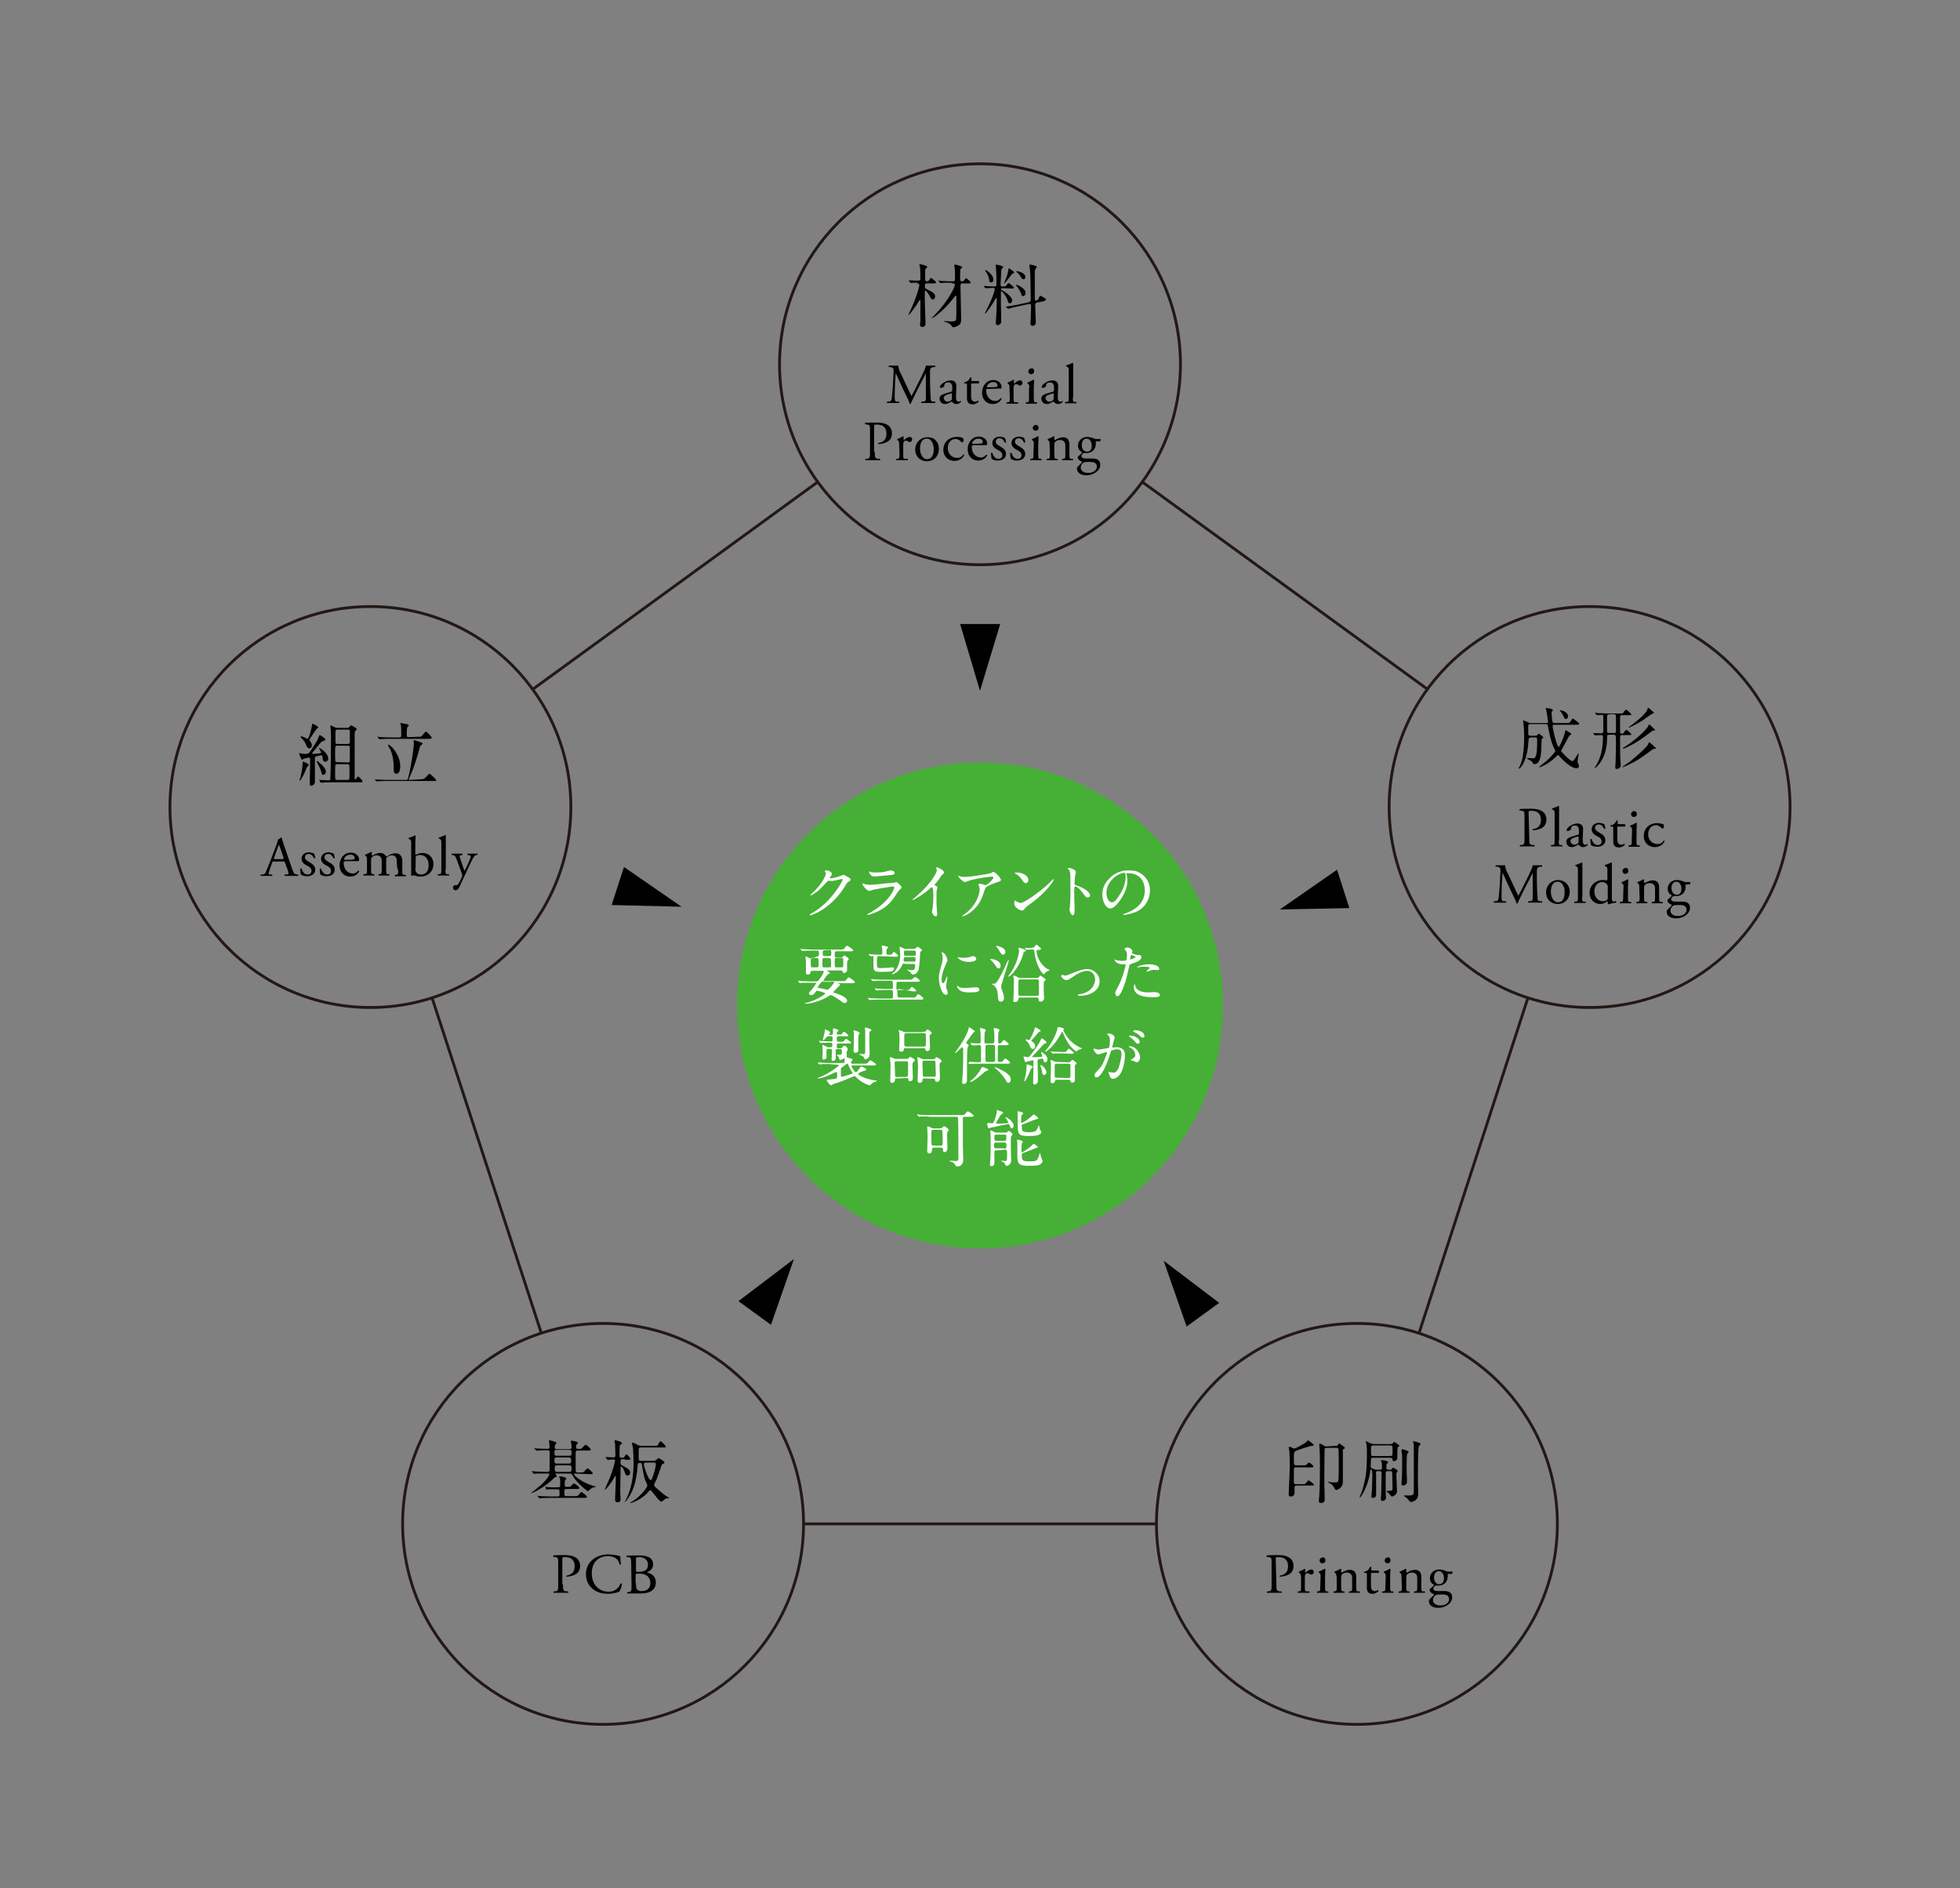 <?xml version="1.0" encoding="utf-8"?>
<!-- Generator: Adobe Illustrator 26.5.3, SVG Export Plug-In . SVG Version: 6.00 Build 0)  -->
<svg version="1.1" id="a" xmlns="http://www.w3.org/2000/svg" xmlns:xlink="http://www.w3.org/1999/xlink" x="0px" y="0px"
	 viewBox="0 0 572 551" style="enable-background:new 0 0 572 551;" xml:space="preserve">
<rect x="0" y="0" width="572" height="551" fill="#808080" stroke="none"/>
<style type="text/css">
	.st0{fill:none;stroke:#231815;stroke-width:0.828;stroke-miterlimit:10;}
	.st1{fill:#45B035;}
	.st2{fill:#FFFFFF;}
</style>
<circle class="st0" cx="286" cy="106.3" r="58.5"/>
<circle class="st0" cx="108.1" cy="235.5" r="58.5"/>
<circle class="st0" cx="463.9" cy="235.5" r="58.5"/>
<circle class="st0" cx="396" cy="444.7" r="58.5"/>
<circle class="st0" cx="176" cy="444.7" r="58.5"/>
<g>
	<path d="M264.9,113.3c0.4,0.8,0.7,1.5,1.1,2.3h0c0.4-0.8,0.9-1.6,1.3-2.5l1.6-3.2c0.7-1.5,1.2-2.4,1.3-3.2c0.6,0,0.9,0,1.2,0
		c0.4,0,1,0,1.5,0c0.1,0.1,0.1,0.3,0,0.4l-0.3,0c-1,0.1-1.2,0.4-1.2,1.6c0,1.8,0,4.8,0.2,7.2c0,0.8,0,1.3,0.8,1.3l0.5,0
		c0.1,0.1,0.1,0.3,0,0.4c-0.7,0-1.4,0-2,0s-1.3,0-2,0c-0.1-0.1-0.1-0.3,0-0.4l0.5,0c0.8-0.1,0.8-0.3,0.8-1.4l0-6.9h0
		c-0.1,0.2-0.7,1.5-1.1,2.2l-1.5,2.9c-0.7,1.5-1.5,3-1.8,3.8c0,0-0.1,0.1-0.2,0.1c0,0-0.1,0-0.1-0.1c-0.3-0.9-1.1-2.5-1.5-3.3
		l-1.5-3.2c-0.3-0.8-0.7-1.6-1.1-2.4h0c-0.1,1-0.1,2-0.2,2.9c0,1-0.1,2.5-0.1,3.9c0,1.2,0.1,1.5,0.7,1.5l0.6,0
		c0.1,0.1,0.1,0.4,0,0.4c-0.6,0-1.2,0-1.8,0c-0.5,0-1.1,0-1.7,0c-0.1-0.1-0.1-0.3,0-0.4l0.4,0c0.7-0.1,0.9-0.2,1-1.4
		c0.1-1.1,0.2-2,0.3-3.6c0.1-1.4,0.1-2.8,0.2-3.7c0-1-0.1-1.3-1.1-1.4l-0.3,0c-0.1-0.1-0.1-0.3,0.1-0.4c0.5,0,0.9,0,1.3,0
		c0.4,0,0.8,0,1.4,0c-0.1,0.6,0.3,1.7,0.9,2.7L264.9,113.3L264.9,113.3z"/>
	<path d="M277.6,114.3c0.2-0.1,0.3-0.2,0.3-0.5l0-0.8c0-0.6-0.2-1.4-1.2-1.4c-0.5,0-1,0.2-1.1,0.7c0,0.3,0,0.5-0.2,0.6
		c-0.2,0.2-0.7,0.3-0.9,0.3c-0.1,0-0.2-0.1-0.2-0.2c0-0.9,1.9-2,3.1-2s1.8,0.7,1.7,1.9l-0.1,2.9c0,0.8,0.1,1.4,0.8,1.4
		c0.2,0,0.3,0,0.4-0.1c0.1,0,0.2-0.1,0.2-0.1c0.1,0,0.1,0.1,0.1,0.2c0,0.1-0.6,0.7-1.4,0.7c-0.4,0-0.8-0.1-1.1-0.5
		c-0.1-0.1-0.2-0.2-0.3-0.2c-0.1,0-0.3,0.1-0.6,0.3c-0.4,0.2-0.7,0.4-1.2,0.4c-0.5,0-0.9-0.1-1.2-0.4c-0.3-0.3-0.5-0.7-0.5-1.2
		c0-0.6,0.3-1,1.4-1.4L277.6,114.3L277.6,114.3z M276.6,117.2c0.3,0,0.8-0.2,1-0.4c0.2-0.2,0.2-0.4,0.2-0.8l0-1
		c0-0.2-0.1-0.2-0.2-0.2c-0.1,0-0.4,0.1-0.7,0.2c-1,0.3-1.5,0.6-1.5,1.2C275.5,116.5,275.7,117.2,276.6,117.2z"/>
	<path d="M283.7,111.9c-0.3,0-0.3,0-0.3,0.4v3.1c0,1,0.1,1.8,1.2,1.8c0.2,0,0.3,0,0.4-0.1c0.1,0,0.4-0.2,0.4-0.2
		c0.1,0,0.2,0.2,0.2,0.3c-0.3,0.3-0.9,0.8-1.7,0.8c-1.4,0-1.7-0.8-1.7-1.8v-3.8c0-0.4,0-0.5-0.3-0.5h-0.5c-0.1-0.1-0.1-0.2,0-0.3
		c0.5-0.1,0.9-0.4,1.1-0.5c0.2-0.2,0.5-0.6,0.7-1c0.1,0,0.3,0,0.3,0.1v0.7c0,0.3,0,0.3,0.3,0.3h1.8c0.2,0.1,0.2,0.6,0,0.7
		L283.7,111.9L283.7,111.9z"/>
	<path d="M288.2,113.5c-0.4,0-0.4,0-0.4,0.4c0,1.7,1,3.1,2.7,3.1c0.5,0,1-0.2,1.5-0.8c0.2,0,0.3,0,0.3,0.2c-0.5,1.1-1.7,1.5-2.6,1.5
		c-1.1,0-1.9-0.5-2.4-1.1c-0.5-0.6-0.7-1.4-0.7-2.2c0-2,1.3-3.7,3.3-3.7c1.4,0,2.4,1,2.4,2c0,0.2,0,0.4-0.1,0.4c0,0.1-0.3,0.1-1,0.1
		L288.2,113.5L288.2,113.5z M289.3,113c1.2,0,1.6-0.1,1.7-0.2c0,0,0.1-0.1,0.1-0.3c0-0.5-0.3-1-1.3-1c-1,0-1.8,0.9-1.8,1.4
		c0,0,0,0.1,0.1,0.1H289.3z"/>
	<path d="M294.6,113c0-0.6,0-0.7-0.4-1l-0.1-0.1c-0.1-0.1-0.1-0.2,0-0.3c0.4-0.1,1.3-0.6,1.7-0.8c0.1,0,0.1,0,0.1,0.1v1
		c0,0.1,0,0.1,0,0.1c0.6-0.5,1.2-1,1.8-1c0.4,0,0.7,0.3,0.7,0.7c0,0.5-0.4,0.8-0.7,0.8c-0.2,0-0.2,0-0.4-0.1
		c-0.2-0.2-0.5-0.3-0.7-0.3c-0.3,0-0.5,0.1-0.6,0.3c-0.2,0.2-0.2,0.7-0.2,1.3v2.3c0,1.2,0,1.4,0.7,1.4l0.6,0c0.1,0.1,0.1,0.4,0,0.4
		c-0.8,0-1.3,0-1.8,0c-0.6,0-1.1,0-1.5,0c-0.1,0-0.1-0.3,0-0.4l0.3,0c0.6-0.1,0.6-0.2,0.6-1.4L294.6,113L294.6,113z"/>
	<path d="M300.4,113c0-0.6,0-0.7-0.4-1l-0.1-0.1c-0.1-0.1-0.1-0.2,0-0.3c0.4-0.1,1.3-0.6,1.7-0.8c0.1,0,0.1,0,0.2,0.1
		c0,0.6-0.1,1.4-0.1,2.1v3c0,1.2,0,1.4,0.6,1.4l0.3,0c0.1,0.1,0.1,0.4,0,0.4c-0.5,0-1,0-1.6,0c-0.6,0-1.1,0-1.6,0
		c-0.1,0-0.1-0.3,0-0.4l0.3,0c0.6-0.1,0.6-0.2,0.6-1.4V113L300.4,113z M301.8,108.3c0,0.6-0.4,0.9-0.9,0.9c-0.5,0-0.8-0.4-0.8-0.8
		c0-0.5,0.4-0.9,0.9-0.9C301.5,107.4,301.8,107.8,301.8,108.3z"/>
	<path d="M307.3,114.3c0.2-0.1,0.3-0.2,0.3-0.5l0-0.8c0-0.6-0.2-1.4-1.2-1.4c-0.5,0-1,0.2-1.1,0.7c0,0.3,0,0.5-0.2,0.6
		c-0.2,0.2-0.7,0.3-0.9,0.3c-0.1,0-0.2-0.1-0.2-0.2c0-0.9,1.9-2,3.1-2c1.2,0,1.8,0.7,1.7,1.9l-0.1,2.9c0,0.8,0.1,1.4,0.8,1.4
		c0.2,0,0.3,0,0.4-0.1c0.1,0,0.2-0.1,0.2-0.1c0.1,0,0.1,0.1,0.1,0.2c0,0.1-0.6,0.7-1.4,0.7c-0.4,0-0.8-0.1-1.1-0.5
		c-0.1-0.1-0.2-0.2-0.3-0.2c-0.1,0-0.3,0.1-0.6,0.3c-0.4,0.2-0.7,0.4-1.2,0.4s-0.9-0.1-1.2-0.4c-0.3-0.3-0.5-0.7-0.5-1.2
		c0-0.6,0.3-1,1.4-1.4L307.3,114.3L307.3,114.3z M306.3,117.2c0.3,0,0.8-0.2,1-0.4c0.2-0.2,0.2-0.4,0.2-0.8l0-1
		c0-0.2-0.1-0.2-0.2-0.2c-0.1,0-0.4,0.1-0.7,0.2c-1,0.3-1.5,0.6-1.5,1.2C305.2,116.5,305.4,117.2,306.3,117.2z"/>
	<path d="M313.1,115.9c0,1.2,0,1.4,0.6,1.4l0.4,0c0.1,0.1,0.1,0.4,0,0.4c-0.5,0-1,0-1.6,0s-1.1,0-1.6,0c-0.1,0-0.1-0.3,0-0.4l0.4,0
		c0.6-0.1,0.6-0.2,0.6-1.4v-7.5c0-1,0-1.1-0.5-1.4l-0.2-0.1c-0.1,0-0.1-0.3,0-0.3c0.4-0.1,1.2-0.4,1.8-0.7c0.1,0,0.1,0,0.2,0.1
		c0,0.5,0,1.3,0,2.1V115.9z"/>
	<path d="M255.3,131.8c0,1.7,0,2,1.1,2.1l0.4,0c0.1,0.1,0.1,0.4,0,0.4c-0.9,0-1.5,0-2.2,0c-0.7,0-1.3,0-2,0c-0.1,0-0.1-0.3,0-0.4
		l0.3,0c1-0.1,1-0.3,1-2.1v-6.1c0-1.4,0-1.7-0.8-1.8l-0.6-0.1c-0.1-0.1-0.1-0.3,0-0.4c0.9-0.1,1.9-0.1,3.3-0.1
		c1.4,0,2.4,0.2,3.2,0.7c0.8,0.5,1.3,1.3,1.3,2.5c0,1.5-0.9,2.3-1.7,2.6c-0.7,0.3-1.6,0.5-2.3,0.5c-0.1,0-0.1-0.3,0-0.3
		c1.8-0.3,2.4-1.3,2.4-2.8c0-1.6-0.9-2.6-2.7-2.6c-0.9,0-0.9,0.1-0.9,0.6V131.8z"/>
	<path d="M262.4,129.5c0-0.6,0-0.7-0.4-1l-0.1-0.1c-0.1-0.1-0.1-0.2,0-0.3c0.4-0.1,1.3-0.6,1.7-0.8c0.1,0,0.1,0,0.1,0.1v1
		c0,0.1,0,0.1,0,0.1c0.6-0.5,1.2-1,1.8-1c0.4,0,0.7,0.3,0.7,0.7c0,0.5-0.4,0.8-0.7,0.8c-0.2,0-0.2,0-0.4-0.1
		c-0.2-0.2-0.5-0.3-0.7-0.3c-0.3,0-0.5,0.1-0.6,0.3c-0.2,0.2-0.2,0.7-0.2,1.3v2.3c0,1.2,0,1.4,0.7,1.4l0.6,0c0.1,0.1,0.1,0.4,0,0.4
		c-0.8,0-1.3,0-1.8,0c-0.6,0-1.1,0-1.5,0c-0.1,0-0.1-0.3,0-0.4l0.3,0c0.6-0.1,0.6-0.2,0.6-1.4L262.4,129.5L262.4,129.5z"/>
	<path d="M274,131c0,2.1-1.4,3.6-3.5,3.6c-1.9,0-3.4-1.3-3.4-3.4c0-2.1,1.6-3.6,3.5-3.6C272.6,127.5,274,128.9,274,131z M270.4,128
		c-1.1,0-1.9,1-1.9,2.9c0,1.5,0.7,3.1,2.1,3.1s1.9-1.5,1.9-2.8C272.5,129.8,272,128,270.4,128z"/>
	<path d="M281,127.8c0.1,0.1,0.2,0.4,0.2,0.7c0,0.3-0.2,0.6-0.4,0.6c-0.1,0-0.2,0-0.2-0.1c-0.4-0.4-1-0.9-1.7-0.9
		c-1.2,0-2.3,0.9-2.3,2.7c0,1.3,0.9,2.8,2.7,2.8c1,0,1.5-0.4,1.8-1c0.1,0,0.3,0.1,0.3,0.2c-0.6,1.2-1.8,1.7-2.8,1.7
		c-0.9,0-1.7-0.3-2.3-0.8c-0.6-0.6-1-1.4-1-2.5c0-1.8,1.3-3.7,4-3.7C279.9,127.5,280.5,127.6,281,127.8L281,127.8z"/>
	<path d="M284,130c-0.4,0-0.4,0-0.4,0.4c0,1.7,1,3.1,2.7,3.1c0.5,0,1-0.2,1.5-0.8c0.2,0,0.3,0,0.3,0.2c-0.5,1.1-1.7,1.5-2.6,1.5
		c-1.1,0-1.9-0.5-2.4-1.1c-0.5-0.6-0.7-1.4-0.7-2.2c0-2,1.3-3.7,3.3-3.7c1.4,0,2.4,1,2.4,2c0,0.2,0,0.4-0.1,0.4c0,0.1-0.3,0.1-1,0.1
		H284L284,130z M285,129.5c1.2,0,1.6-0.1,1.7-0.2c0,0,0.1-0.1,0.1-0.3c0-0.5-0.3-1-1.3-1s-1.8,0.9-1.8,1.4c0,0,0,0.1,0.1,0.1H285z"
		/>
	<path d="M293.3,127.8c0.1,0.4,0.3,0.9,0.3,1.3c-0.1,0.1-0.3,0.1-0.4,0c-0.3-0.7-0.8-1.2-1.5-1.2c-0.7,0-1.1,0.4-1.1,1
		c0,0.7,0.7,1,1.3,1.4c0.9,0.5,1.7,1.1,1.7,2.2c0,1.3-1.2,1.9-2.4,1.9c-0.8,0-1.4-0.2-1.8-0.5c-0.1-0.3-0.2-1.1-0.2-1.7
		c0.1-0.1,0.3-0.1,0.4,0c0.3,0.9,0.8,1.7,1.8,1.7c0.6,0,1.1-0.3,1.1-1.1c0-0.8-0.7-1.2-1.3-1.5c-1-0.5-1.6-1.1-1.6-2
		c0-1.2,1-1.9,2.3-1.9C292.5,127.5,293.1,127.7,293.3,127.8L293.3,127.8z"/>
	<path d="M298.9,127.8c0.1,0.4,0.3,0.9,0.3,1.3c-0.1,0.1-0.3,0.1-0.4,0c-0.3-0.7-0.8-1.2-1.5-1.2c-0.7,0-1.1,0.4-1.1,1
		c0,0.7,0.7,1,1.3,1.4c0.9,0.5,1.7,1.1,1.7,2.2c0,1.3-1.2,1.9-2.4,1.9c-0.8,0-1.4-0.2-1.8-0.5c-0.1-0.3-0.2-1.1-0.2-1.7
		c0.1-0.1,0.3-0.1,0.4,0c0.3,0.9,0.8,1.7,1.8,1.7c0.6,0,1.1-0.3,1.1-1.1c0-0.8-0.7-1.2-1.3-1.5c-1-0.5-1.6-1.1-1.6-2
		c0-1.2,1-1.9,2.3-1.9C298.2,127.5,298.8,127.7,298.9,127.8L298.9,127.8z"/>
	<path d="M301.7,129.5c0-0.6,0-0.7-0.4-1l-0.1-0.1c-0.1-0.1-0.1-0.2,0-0.3c0.4-0.1,1.3-0.6,1.7-0.8c0.1,0,0.1,0,0.2,0.1
		c0,0.6-0.1,1.4-0.1,2.1v3c0,1.2,0,1.4,0.6,1.4l0.3,0c0.1,0.1,0.1,0.4,0,0.4c-0.5,0-1,0-1.6,0c-0.6,0-1.1,0-1.6,0
		c-0.1,0-0.1-0.3,0-0.4l0.3,0c0.6-0.1,0.6-0.2,0.6-1.4L301.7,129.5L301.7,129.5z M303.1,124.8c0,0.6-0.4,0.9-0.9,0.9
		c-0.5,0-0.8-0.4-0.8-0.8c0-0.5,0.4-0.9,0.9-0.9C302.7,124,303.1,124.3,303.1,124.8z"/>
	<path d="M306.3,129.5c0-0.6,0-0.7-0.4-1l-0.1-0.1c-0.1-0.1-0.1-0.2,0-0.3c0.4-0.1,1.3-0.6,1.7-0.8c0.1,0,0.1,0,0.2,0.1
		c0,0.4,0,0.6,0,0.8c0,0.1,0.1,0.2,0.2,0.2c0.7-0.4,1.5-0.8,2.3-0.8c1.4,0,1.9,0.9,1.9,2.1v2.8c0,1.2,0,1.4,0.6,1.4l0.4,0
		c0.1,0.1,0.1,0.4,0,0.4c-0.5,0-1,0-1.6,0c-0.6,0-1.1,0-1.5,0c-0.1,0-0.1-0.3,0-0.4l0.3,0c0.6-0.1,0.6-0.2,0.6-1.4V130
		c0-0.9-0.4-1.6-1.6-1.6c-0.6,0-1.2,0.3-1.4,0.6c-0.2,0.3-0.2,0.5-0.2,1v2.5c0,1.2,0,1.3,0.6,1.4l0.3,0c0.1,0.1,0.1,0.4,0,0.4
		c-0.4,0-0.9,0-1.5,0c-0.6,0-1.1,0-1.6,0c-0.1,0-0.1-0.3,0-0.4l0.3,0c0.6-0.1,0.6-0.2,0.6-1.4L306.3,129.5L306.3,129.5z"/>
	<path d="M321.1,128.1c0.2,0.1,0.1,0.6-0.1,0.7h-1.2c0,0.3,0,0.6,0,0.8c0,1.1-0.7,2.6-2.8,2.6c-0.3,0-0.5,0-0.7,0
		c-0.2,0.1-0.7,0.4-0.7,0.9c0,0.4,0.4,0.7,1.2,0.7c0.6,0,1.2,0,2,0c0.9,0,2.3,0.2,2.3,1.8c0,1.8-2,3.1-4.1,3.1c-2,0-2.7-1.1-2.7-1.9
		c0-0.3,0.1-0.5,0.2-0.6c0.3-0.3,0.7-0.7,1.1-1.1c0.1-0.1,0.3-0.3,0.1-0.4c-0.6-0.2-1.2-0.7-1.2-1.3c0-0.1,0.1-0.1,0.2-0.3
		c0.3-0.2,0.6-0.5,0.9-0.8c0.1-0.1,0.2-0.2,0.2-0.3c-0.6-0.3-1.2-0.9-1.2-2c0-1.4,1.2-2.5,2.7-2.5c0.6,0,1.2,0.2,1.6,0.3
		c0.5,0.2,0.6,0.3,1,0.3C319.7,128.1,321.1,128.1,321.1,128.1z M317.6,134.8c-0.5,0-1.2,0-1.4,0.2c-0.4,0.2-0.8,0.8-0.8,1.4
		c0,0.9,0.7,1.6,2.2,1.6s2.5-0.8,2.5-1.8c0-1-0.7-1.4-1.9-1.4C318.2,134.8,317.6,134.8,317.6,134.8z M318.6,130.1
		c0-1.1-0.5-2.1-1.5-2.1c-0.8,0-1.4,0.7-1.4,1.9s0.7,1.9,1.5,1.9C318.2,131.8,318.6,131.1,318.6,130.1L318.6,130.1z"/>
</g>
<g>
	<path d="M267.7,82.5c-0.5,0-0.8,0-1.4,0c-0.1,0-0.4,0.1-0.4,0.1c-0.1,0-0.1-0.1-0.2-0.1l-0.4-0.5c0-0.1-0.1-0.1-0.1-0.1
		c0,0,0-0.1,0.1-0.1c0.4,0,1.9,0.1,2.2,0.1c0.9,0,1.1,0,1.1-0.6c0-0.6,0-2.7-0.1-3.2c0-0.1-0.2-0.7-0.2-0.8c0-0.1,0.1-0.2,0.3-0.2
		c0.1,0,1.4,0.3,1.7,0.5c0.2,0.1,0.3,0.1,0.3,0.3c0,0.1,0,0.1-0.4,0.5c-0.2,0.2-0.2,0.3-0.2,0.6c0,0.4,0,2,0,2.3
		c0,0.4,0,0.8,0.5,0.8c0.4,0,0.6-0.2,0.8-0.5c0.2-0.5,0.3-0.5,0.4-0.5c0.2,0,1.5,1.1,1.5,1.3c0,0.3-0.4,0.3-1.1,0.3h-1.5
		c-0.5,0-0.7,0.1-0.7,0.8c0,0.6,0.2,0.7,0.8,1c1.5,0.8,2.2,1.1,2.2,2c0,0.5-0.3,0.9-0.7,0.9c-0.3,0-0.4-0.1-1.1-1.4
		c-0.1-0.2-0.8-1.2-1-1.2c-0.2,0-0.2,0.3-0.2,0.4v2.4c0,1.1,0.2,6.4,0.2,6.7c0,0.4,0,1.1-1,1.1c-0.6,0-0.6-0.5-0.6-0.7
		c0-0.2,0.1-0.9,0.1-1c0-0.6,0-1.4,0-3.2c0-0.4,0-2.3,0-2.7c0-0.2,0-0.3-0.1-0.3c-0.1,0-0.1,0-0.4,0.5c-0.7,1.2-2.7,3.9-2.9,3.9
		c0,0-0.1,0-0.1-0.1c0,0,0.1-0.2,0.1-0.2c2.2-4.4,3.1-8,3.1-8.4c0-0.4-0.3-0.4-0.4-0.4L267.7,82.5L267.7,82.5z M277.4,82.5
		c-1.7,0-2.3,0-2.5,0.1c-0.1,0-0.4,0-0.4,0c-0.1,0-0.1,0-0.2-0.1l-0.4-0.5c0-0.1-0.1-0.1-0.1-0.1c0,0,0,0,0.1,0
		c0.1,0,0.8,0.1,0.9,0.1c1,0,1.8,0.1,2.7,0.1h0.7c0.5,0,0.5-0.3,0.5-1c0-0.6,0-2-0.1-3c0-0.1-0.1-0.6-0.1-0.7c0-0.1,0-0.2,0.2-0.2
		c0.1,0,2.1,0.4,2.1,0.8c0,0.1-0.5,0.5-0.5,0.6c-0.1,0.2-0.1,2-0.1,2.4c0,0.8,0,1.1,0.6,1.1c0.4,0,0.4-0.1,0.8-0.6
		c0.1-0.2,0.2-0.3,0.3-0.3c0.3,0,1.4,1,1.4,1.3c0,0.2-0.2,0.2-1,0.2h-1.4c-0.3,0-0.6,0.1-0.6,0.6c0,1.5,0.2,8.2,0.2,9.6
		c0,1.2-0.1,1.6-0.7,2c-0.7,0.5-1.4,0.6-1.6,0.6c-0.2,0-0.3-0.1-0.4-0.3c-0.4-0.7-1.5-1.2-2.1-1.3c-0.2,0-0.2,0-0.2-0.1
		c0-0.1,0.1-0.1,0.2-0.1c0.1,0,1.7,0.1,2,0.1c0.8,0,1.2-0.1,1.3-0.5c0.1-0.4,0.1-2.2,0.1-2.8c0-0.4,0-3.8,0-4c0-0.1,0-0.2-0.2-0.2
		c-0.1,0-0.4,0.3-0.4,0.4c-2,2.6-3.7,4.2-5.4,5.5c-0.4,0.3-1.1,0.7-1.2,0.7c0,0-0.1,0-0.1,0c0,0,0.9-0.9,1.1-1.1
		c4.2-4.4,5.8-8.2,5.8-8.8c0-0.2-0.2-0.2-0.3-0.2L277.4,82.5L277.4,82.5z"/>
	<path d="M292.7,84.1c-0.1,0-0.6,0-0.6,0.3c0,0.1,0.1,0.2,0.2,0.2c1.1,0.6,3.1,2,3.1,3.1c0,0.3-0.2,0.8-0.7,0.8
		c-0.4,0-0.5-0.2-0.7-1c-0.5-1.5-1.7-2.6-1.8-2.6c-0.1,0-0.1,0.1-0.1,0.4c0,0.5,0,2.8,0,3.3c0,0.8,0.1,4.4,0.1,5.2
		c0,0.9-0.9,1.1-1,1.1c-0.2,0-0.6-0.2-0.6-0.6c0-0.4,0.2-2.6,0.2-3.1c0-0.3,0.1-3.8,0.1-4c0-0.1,0-0.2-0.2-0.2
		c-0.1,0-0.1,0.1-0.4,0.6c-0.8,1.5-2.6,3.9-2.8,3.9c0,0-0.1,0-0.1-0.1c0,0,0.3-0.5,0.3-0.6c2.2-4.2,2.6-6.2,2.6-6.4
		c0-0.2-0.1-0.4-0.5-0.4c-0.4,0-1.4,0.1-1.8,0.1c0,0-0.2,0-0.3,0c-0.1,0-0.1,0-0.2-0.1l-0.4-0.5c-0.1-0.1-0.1-0.1-0.1-0.1
		c0,0,0,0,0.1,0c0.1,0,0.6,0.1,0.7,0.1c0.4,0,2.2,0.1,2.4,0.1c0.5,0,0.6-0.2,0.6-0.6c0-1.1,0-3.2-0.1-4.2c0-0.2-0.1-1.2-0.1-1.4
		c0-0.1,0-0.2,0.2-0.2c0,0,2,0.4,2,0.7c0,0.1,0,0.1-0.2,0.3c-0.2,0.1-0.3,0.3-0.4,0.8c0,0-0.2,3.9-0.2,4.1c0,0.5,0.4,0.5,0.7,0.5
		c0.2,0,0.7,0,0.8-0.1c0.1-0.1,0.7-0.9,0.9-0.9c0.1,0,1.5,1.1,1.5,1.3c0,0.3-0.2,0.3-0.8,0.3L292.7,84.1L292.7,84.1z M289.2,82.4
		c-0.4,0-0.5-0.3-0.6-1.2c-0.2-0.9-0.7-1.6-1-2.1c0,0-0.1-0.1-0.1-0.2c0-0.1,0.1-0.1,0.1-0.1c0.3,0,2.3,1.4,2.3,2.7
		C290,82.2,289.4,82.5,289.2,82.4L289.2,82.4z M293,82.8C293,82.8,292.9,82.8,293,82.8c0-0.1,0.3-0.9,0.4-1.1
		c0.4-0.9,0.9-2.4,0.9-3.2c0-0.1,0-0.2,0.1-0.2c0.2,0,1.6,1,1.6,1.2c0,0.1-0.1,0.2-0.2,0.2c-0.1,0.1-0.4,0.2-0.6,0.4
		C295.2,80.2,293.2,82.8,293,82.8L293,82.8z M297.1,89.4c-0.9,0.2-1.9,0.4-2.4,0.6c-0.1,0-0.4,0.1-0.4,0.1c-0.1,0-0.1,0-0.2-0.1
		l-0.5-0.4c-0.1-0.1-0.1-0.1-0.1-0.1c0,0,0,0,0.5-0.1c0.1,0,1.6-0.2,3.1-0.5l3.1-0.7c0.6-0.1,0.6-0.7,0.6-0.7c0-3.7-0.1-7.3-0.2-8.6
		c0-0.2-0.2-1.3-0.2-1.5c0-0.1,0.1-0.2,0.2-0.2c0.1,0,2,0.3,2,0.7c0,0.1-0.4,0.5-0.4,0.6c-0.1,0.2-0.2,0.5-0.2,0.7
		c0,0.1,0,3.2,0,3.7c0,0.9,0,3.9,0,4.5c0,0.2,0.2,0.3,0.4,0.3c0.1,0,0.4-0.1,0.5-0.2c0.1-0.2,0.5-1.2,0.7-1.2c0.1,0,1.7,0.8,1.7,1.1
		c0,0.3-0.6,0.4-0.7,0.5l-2,0.4c-0.3,0.1-0.5,0.3-0.5,0.6c0,0.8,0.2,4.8,0.2,5.2c0,0.7-0.6,1-1,1c-0.3,0-0.6-0.3-0.6-0.7
		c0-0.2,0.1-1,0.1-1.2c0-0.8,0.1-3.1,0.1-3.6c0-0.5,0-1-0.6-0.9L297.1,89.4L297.1,89.4z M298.6,86.4c-0.4,0-0.5-0.2-0.6-0.7
		c-0.1-0.4-0.8-1.7-1.3-2.2c-0.1-0.1-0.2-0.2-0.2-0.3c0-0.1,0.1-0.1,0.1-0.1c0.3,0,2.7,1,2.7,2.4C299.2,86.4,298.7,86.4,298.6,86.4
		L298.6,86.4z M298.7,81.5c-0.4,0-0.6-0.4-0.8-0.7c-0.3-0.6-0.5-0.8-1.2-1.4c-0.1-0.1-0.1-0.1-0.1-0.2c0-0.1,0-0.1,0.1-0.1
		c0.1,0,2.5,0.4,2.5,1.6C299.3,80.8,299.3,81.5,298.7,81.5L298.7,81.5z"/>
</g>
<g>
	<path d="M83.2,251.8c-0.1-0.4-0.2-0.4-0.7-0.4h-2.5c-0.4,0-0.5,0-0.6,0.4l-0.6,1.7c-0.2,0.7-0.4,1.2-0.4,1.4c0,0.2,0.1,0.3,0.5,0.3
		l0.5,0c0.1,0.1,0.1,0.3,0,0.4c-0.4,0-0.9,0-1.7,0c-0.5,0-1.1,0-1.6,0c-0.1-0.1-0.1-0.3,0-0.4l0.5,0c0.4,0,0.8-0.2,1-0.8
		c0.3-0.8,0.8-1.8,1.5-3.7l1.7-4.5c0.2-0.6,0.3-0.9,0.3-1.2c0.4-0.1,0.7-0.4,0.9-0.6c0.1,0,0.2,0,0.2,0.1c0.2,0.7,0.5,1.5,0.7,2.2
		l2.3,6.7c0.5,1.4,0.7,1.7,1.4,1.8l0.4,0c0.1,0.1,0.1,0.3,0,0.4c-0.7,0-1.3,0-2,0c-0.8,0-1.4,0-1.9,0c-0.1-0.1-0.1-0.3,0-0.4l0.5,0
		c0.3,0,0.6-0.1,0.6-0.3c0-0.2-0.1-0.5-0.2-0.9L83.2,251.8L83.2,251.8z M80,250.3c-0.1,0.4-0.1,0.4,0.3,0.4h2c0.5,0,0.5-0.1,0.4-0.5
		l-0.9-2.7c-0.1-0.4-0.3-0.8-0.4-1h0c0,0.1-0.2,0.5-0.4,1C81,247.4,80,250.3,80,250.3z"/>
	<path d="M91.7,249.1c0.1,0.4,0.3,0.9,0.3,1.3c-0.1,0.1-0.3,0.1-0.4,0c-0.3-0.7-0.8-1.2-1.5-1.2c-0.7,0-1.1,0.4-1.1,1
		c0,0.7,0.7,1,1.3,1.4c0.9,0.5,1.7,1.1,1.7,2.2c0,1.3-1.2,1.9-2.4,1.9c-0.8,0-1.4-0.2-1.8-0.5c-0.1-0.3-0.2-1.1-0.2-1.7
		c0.1-0.1,0.3-0.1,0.4,0c0.3,0.9,0.8,1.7,1.8,1.7c0.6,0,1.1-0.3,1.1-1.1c0-0.8-0.7-1.2-1.3-1.5c-1-0.5-1.6-1.1-1.6-2
		c0-1.2,1-1.9,2.3-1.9C90.9,248.8,91.5,249,91.7,249.1L91.7,249.1z"/>
	<path d="M97.4,249.1c0.1,0.4,0.3,0.9,0.3,1.3c-0.1,0.1-0.3,0.1-0.4,0c-0.3-0.7-0.8-1.2-1.5-1.2c-0.7,0-1.1,0.4-1.1,1
		c0,0.7,0.7,1,1.3,1.4c0.9,0.5,1.7,1.1,1.7,2.2c0,1.3-1.2,1.9-2.4,1.9c-0.8,0-1.4-0.2-1.8-0.5c-0.1-0.3-0.2-1.1-0.2-1.7
		c0.1-0.1,0.3-0.1,0.4,0c0.3,0.9,0.8,1.7,1.8,1.7c0.6,0,1.1-0.3,1.1-1.1c0-0.8-0.7-1.2-1.3-1.5c-1-0.5-1.6-1.1-1.6-2
		c0-1.2,1-1.9,2.3-1.9C96.6,248.8,97.2,249,97.4,249.1L97.4,249.1z"/>
	<path d="M100.7,251.4c-0.4,0-0.4,0-0.4,0.4c0,1.7,1,3.1,2.7,3.1c0.5,0,1-0.2,1.5-0.8c0.2,0,0.3,0,0.3,0.2c-0.5,1.1-1.7,1.5-2.6,1.5
		c-1.1,0-1.9-0.5-2.4-1.1c-0.5-0.6-0.7-1.4-0.7-2.2c0-2,1.3-3.7,3.3-3.7c1.4,0,2.4,1,2.4,2c0,0.2,0,0.4-0.1,0.4c0,0.1-0.3,0.1-1,0.1
		H100.7L100.7,251.4z M101.7,250.9c1.2,0,1.6-0.1,1.7-0.2c0,0,0.1-0.1,0.1-0.3c0-0.5-0.3-1-1.3-1c-1,0-1.8,0.9-1.8,1.4
		c0,0,0,0.1,0.1,0.1H101.7L101.7,250.9z"/>
	<path d="M115.8,251.3c0-1.1-0.5-1.7-1.5-1.7c-0.6,0-1.1,0.3-1.4,0.6c-0.2,0.2-0.2,0.4-0.2,1v2.5c0,1.2,0,1.4,0.6,1.4l0.3,0
		c0.1,0.1,0.1,0.4,0,0.4c-0.5,0-1,0-1.6,0s-1,0-1.5,0c-0.1,0-0.1-0.3,0-0.4l0.3,0c0.6-0.1,0.6-0.2,0.6-1.4v-2.4
		c0-1.1-0.5-1.7-1.5-1.7c-0.7,0-1.1,0.3-1.4,0.6c-0.2,0.2-0.2,0.4-0.2,0.9v2.6c0,1.2,0,1.3,0.6,1.4l0.3,0c0.1,0.1,0.1,0.4,0,0.4
		c-0.4,0-0.9,0-1.5,0s-1.1,0-1.6,0c-0.1,0-0.1-0.3,0-0.4l0.4,0c0.6-0.1,0.6-0.2,0.6-1.4v-2.9c0-0.6,0-0.7-0.4-1l-0.1-0.1
		c-0.1-0.1-0.1-0.2,0-0.3c0.4-0.1,1.3-0.6,1.7-0.8c0.1,0,0.1,0,0.2,0.1c0,0.4,0,0.6,0,0.8c0,0.1,0.1,0.2,0.2,0.2
		c0.6-0.4,1.4-0.8,2.2-0.8s1.3,0.3,1.8,1c0.1,0,0.3,0,0.4-0.1c0.7-0.5,1.5-0.8,2.3-0.8c1.3,0,2,0.9,2,2.1v2.8c0,1.2,0,1.4,0.6,1.4
		l0.4,0c0.1,0.1,0.1,0.4,0,0.4c-0.5,0-1,0-1.6,0s-1,0-1.5,0c-0.1,0-0.1-0.3,0-0.4l0.3,0c0.6-0.1,0.6-0.2,0.6-1.4
		C115.8,253.7,115.8,251.3,115.8,251.3z"/>
	<path d="M120,246.3c0-1,0-1.1-0.5-1.4l-0.2-0.1c-0.1,0-0.1-0.3,0-0.3c0.4-0.1,1.2-0.4,1.8-0.7c0.1,0,0.1,0,0.2,0.1
		c0,0.6-0.1,1.3-0.1,2.1v3.1c0,0.3,0.1,0.3,0.2,0.3c0.4-0.2,1.1-0.5,1.9-0.5c1.9,0,3.2,1.4,3.2,3.2c0,2.2-1.6,3.7-3.8,3.7
		c-0.6,0-1.1-0.1-1.4-0.2c-0.3-0.1-0.6-0.2-0.7-0.2s-0.3,0.1-0.3,0.2c0,0,0,0-0.1,0c-0.1,0-0.1,0-0.2-0.1c0-0.2,0-0.5,0-1.4
		L120,246.3L120,246.3z M121.2,253.3c0,0.6,0.1,1.1,0.4,1.4c0.3,0.3,0.7,0.5,1.3,0.5c1.6,0,2.2-1.3,2.2-2.7c0-1.7-0.9-3-2.5-3
		c-0.5,0-0.9,0.1-1.1,0.3c-0.2,0.1-0.2,0.3-0.2,0.9V253.3z"/>
	<path d="M130,253.7c0,1.2,0,1.4,0.6,1.4l0.4,0c0.1,0.1,0.1,0.4,0,0.4c-0.5,0-1,0-1.6,0c-0.6,0-1.1,0-1.6,0c-0.1,0-0.1-0.3,0-0.4
		l0.4,0c0.6-0.1,0.6-0.2,0.6-1.4v-7.5c0-1,0-1.1-0.5-1.4l-0.2-0.1c-0.1,0-0.1-0.3,0-0.3c0.4-0.1,1.2-0.4,1.8-0.7
		c0.1,0,0.1,0,0.2,0.1c0,0.5,0,1.3,0,2.1V253.7L130,253.7z"/>
	<path d="M132.2,259c0-0.4,0.3-0.7,0.7-0.7h0.3c0.3,0,0.4-0.1,0.5-0.3c0.5-0.7,0.8-1.4,1-1.8c0-0.1,0.2-0.5,0.2-0.7
		c0-0.3-0.1-0.5-0.3-1.1l-1.3-3.5c-0.3-0.8-0.4-1.2-1-1.3l-0.4-0.1c-0.1-0.1-0.1-0.4,0-0.4c0.5,0,1,0,1.6,0c0.4,0,0.9,0,1.4,0
		c0.1,0,0.1,0.3,0,0.4l-0.4,0.1c-0.2,0-0.4,0.1-0.4,0.2c0,0.2,0.4,1.3,0.5,1.6l0.5,1.5c0.1,0.3,0.4,1.1,0.5,1.2c0,0,0.3-0.5,0.6-1.2
		l0.6-1.3c0.4-0.9,0.6-1.5,0.6-1.7c0-0.1-0.1-0.2-0.4-0.3l-0.5-0.1c-0.1-0.1-0.1-0.4,0-0.4c0.5,0,1,0,1.5,0c0.4,0,0.8,0,1.3,0
		c0.1,0.1,0.1,0.3,0,0.4l-0.3,0c-0.5,0.1-0.8,0.6-1.4,1.8l-0.9,1.9c-0.5,1.1-1.9,4-2.7,5.8c-0.3,0.6-0.7,0.8-1.1,0.8
		C132.4,259.7,132.2,259.4,132.2,259L132.2,259z"/>
</g>
<g>
	<path d="M90.1,221.1c-0.3,0-1,0.2-1.4,0.3c-0.1,0-0.4,0.3-0.5,0.3c-0.1,0-0.2-0.1-0.2-0.1c-0.1-0.1-0.7-1.6-0.7-1.6
		c0-0.2,0.1-0.2,0.2-0.2s0.5,0.1,0.5,0.1c0.3,0.1,0.8,0.1,1.2,0.1c0.7,0,0.9-0.1,1.3-0.7c0.8-1.1,2.2-3.4,2.3-3.7
		c0.1-0.2,0.3-1.1,0.5-1.1c0.2,0,1.7,1,1.7,1.3c0,0.2-0.5,0.4-0.6,0.4c-0.6,0.2-0.7,0.3-1.7,1.6c-1.4,1.7-1.6,1.9-1.6,2
		c0,0.2,0.2,0.2,0.3,0.2c0.1,0,1.1-0.1,1.3-0.1c0.9-0.1,1-0.1,1-0.3c0-0.2-0.3-0.7-0.4-0.9c0,0-0.2-0.3-0.2-0.3c0-0.1,0-0.1,0.1-0.1
		c0.3,0,2.6,1.5,2.6,3.1c0,0.6-0.6,0.9-0.9,0.9c-0.4,0-0.6-0.4-0.7-0.7c-0.1-1-0.1-1.2-0.4-1.2c-0.2,0-1.3,0.3-1.5,0.3
		c-0.4,0.1-0.4,0.3-0.4,1c0,0.4,0,2.4,0,2.8c0,0.6,0,2.3,0,2.8c0,0.1,0,0.6,0,0.9c0,0.8-0.8,1.1-1.2,1.1c-0.3,0-0.3-0.5-0.3-0.6
		c0-0.6,0.1-4.7,0.1-5.6v-1.2c0-0.1,0-0.4,0-0.5C90.5,221.1,90.3,221.1,90.1,221.1L90.1,221.1z M90.1,223.2c0,0.2-0.5,0.7-0.6,0.8
		c-0.1,0.2-0.5,1.3-0.6,1.5c-0.7,1.5-1.3,2.3-1.4,2.3c-0.1,0-0.1,0-0.1-0.1c0-0.1,0.1-0.5,0.2-0.6c0.3-1.1,0.7-3.1,0.7-4.1
		c0-0.6,0-0.7,0.2-0.7c0.1,0,0.1,0,0.2,0C89.2,222.6,90.1,222.9,90.1,223.2L90.1,223.2z M92.9,212.3c0,0.1-0.1,0.1-0.5,0.4
		c-0.1,0.1-2.1,3-2.1,3.2c0,0.1,0.1,0.2,0.4,0.7c0.2,0.2,0.3,0.6,0.3,0.9c0,0.6-0.4,0.9-0.7,0.9c-0.6,0-0.9-0.8-1-1.1
		c-0.2-0.6-0.7-1.3-1.2-1.8c-0.1,0-0.4-0.4-0.4-0.5c0-0.1,0.1-0.1,0.2-0.1c0.3,0,0.6,0.1,1,0.3c0.1,0.1,0.7,0.4,0.8,0.4
		c0.5,0,1.1-2.7,1.3-3.7c0.1-0.6,0.1-0.7,0.3-0.7C91.4,211.3,92.9,211.9,92.9,212.3L92.9,212.3z M95.1,225.2c0,0.5-0.3,0.9-0.8,0.9
		c-0.3,0-0.4-0.2-0.5-0.7c-0.2-0.9-0.7-1.8-1.1-2.6c0-0.1-0.3-0.5-0.3-0.6s0-0.1,0.1-0.1s0.2,0,0.4,0.2
		C94.4,223.5,95.1,224.4,95.1,225.2L95.1,225.2z M93.2,227.7c-0.1-0.1-0.1-0.1-0.1-0.1c0,0,0.1,0,0.1,0c0.4,0,2.4,0.1,2.8,0.1
		c0.4,0,0.4-0.2,0.4-0.4c0.1-1.1,0.2-9.3,0.2-11c0-0.8,0-3-0.1-3.7c0-0.1-0.1-0.6-0.1-0.8c0-0.1,0-0.1,0.1-0.1
		c0.1,0,0.8,0.3,0.9,0.4c0.4,0.2,0.6,0.3,1,0.3h3c0.3,0,0.4-0.1,0.5-0.2c0.4-0.5,0.4-0.5,0.6-0.5c0.1,0,1.6,0.7,1.6,1.1
		c0,0.2-0.1,0.2-0.4,0.5c-0.2,0.1-0.2,0.8-0.2,1.5c0,0.4,0,2.6,0,3c0,1.3,0,7.9,0,9.4c0,0.2,0,0.3,0.1,0.3c0.2,0,0.7-0.9,0.9-0.9
		c0.2,0,1.3,1.1,1.3,1.4c0,0.3-0.1,0.3-0.9,0.3h-8.6c-0.7,0-1.5,0-2.2,0.1c-0.1,0-0.4,0-0.4,0c-0.1,0-0.1,0-0.2-0.1L93.2,227.7
		L93.2,227.7z M101.5,222.5c0.6,0,0.6-0.3,0.6-0.8v-3.6c0-0.1,0-0.5-0.6-0.5h-3.1c-0.2,0-0.4,0-0.5,0.2c-0.1,0.1-0.1,1.8-0.1,2.1
		c0,0.3,0,2.2,0.1,2.3c0.1,0.2,0.4,0.2,0.5,0.2L101.5,222.5L101.5,222.5z M101.5,227.6c0.5,0,0.5-0.1,0.5-2.1c0-0.3,0-2.1-0.1-2.3
		c-0.1-0.2-0.4-0.2-0.5-0.2h-3c-0.1,0-0.4,0-0.5,0.2c-0.1,0.1-0.1,1.9-0.1,2.2c0,0.3,0,1.9,0.1,2c0.1,0.2,0.3,0.2,0.5,0.2
		L101.5,227.6L101.5,227.6z M101.5,217.1c0.6,0,0.6-0.4,0.6-0.7c0-0.3,0-3.1,0-3.2c-0.1-0.2-0.2-0.3-0.6-0.3h-3
		c-0.6,0-0.6,0.3-0.6,0.7v3.1c0,0.3,0.2,0.4,0.6,0.4H101.5L101.5,217.1z"/>
	<path d="M122.8,227.4c0.6,0,0.9,0,1.5-0.6c0.2-0.2,0.8-1,1-1c0.3,0,2,1.6,2,1.9s-0.1,0.2-0.9,0.2h-13.5c-0.4,0-1.8,0-2.5,0.1
		c-0.1,0-0.4,0-0.4,0s-0.1,0-0.2-0.1l-0.4-0.4c-0.1-0.1-0.1-0.1-0.1-0.1c0,0,0,0,0.1,0c0.1,0,0.8,0.1,0.9,0.1c0.9,0,1.8,0.1,2.7,0.1
		h5.5c0.3,0,0.5-0.1,0.6-0.5c1-3.8,1.7-9.4,1.7-10.2c0-0.1-0.1-0.6-0.1-0.7c0-0.2,0.1-0.2,0.2-0.2c0,0,2.5,0.7,2.5,1
		c0,0.1-0.6,0.5-0.7,0.6c-0.1,0.1-0.1,0.2-0.3,0.9c-0.4,1.5-1.3,4.8-2.6,7.7c0,0.1-0.5,1.1-0.5,1.2c0,0.2,0.2,0.2,0.4,0.2
		L122.8,227.4L122.8,227.4z M121.9,215c0.6,0,0.8,0,1-0.1c0.3-0.1,1.1-1.4,1.4-1.4s1.7,1.5,1.7,1.8c0,0.3-0.4,0.3-1.1,0.3h-11.2
		c-0.4,0-1.8,0-2.5,0.1c-0.1,0-0.4,0-0.4,0c-0.1,0-0.1,0-0.2-0.1l-0.4-0.5c-0.1-0.1-0.1-0.1-0.1-0.1c0,0,0,0,0.1,0
		c0.1,0,0.8,0.1,0.9,0.1c0.9,0,1.8,0.1,2.7,0.1h2.7c0.6,0,0.6-0.3,0.6-0.7c0-0.7,0-2.3-0.1-2.9c0-0.1-0.2-0.4-0.2-0.5
		c0-0.1,0.1-0.1,0.2-0.1c0.1,0,1.8,0.3,2,0.4c0.1,0,0.3,0.2,0.3,0.3c0,0.2-0.3,0.3-0.4,0.5c-0.2,0.3-0.2,1.4-0.2,2.1
		c0,0.6,0,0.8,0.7,0.8L121.9,215L121.9,215z M115.6,225.8c-0.3,0-0.7-0.2-0.7-1.1c0-1.4,0-3.8-1-6c-0.1-0.2-0.7-1.1-0.7-1.3
		c0-0.1,0.1-0.1,0.1-0.1c0.7,0,3.5,2.9,3.5,6.3C116.8,224.1,116.8,225.8,115.6,225.8L115.6,225.8z"/>
</g>
<g>
	<path d="M446.3,244.5c0,1.7,0,2,1.1,2.1l0.4,0c0.1,0.1,0.1,0.4,0,0.4c-0.9,0-1.5,0-2.2,0c-0.7,0-1.3,0-2,0c-0.1,0-0.1-0.3,0-0.4
		l0.3,0c1-0.1,1-0.3,1-2.1v-6.1c0-1.4,0-1.7-0.8-1.8l-0.6-0.1c-0.1-0.1-0.1-0.3,0-0.4c0.9-0.1,1.9-0.1,3.3-0.1s2.4,0.2,3.2,0.7
		c0.8,0.5,1.3,1.3,1.3,2.5c0,1.5-0.9,2.3-1.7,2.6c-0.7,0.3-1.6,0.5-2.3,0.5c-0.1,0-0.1-0.3,0-0.3c1.8-0.3,2.4-1.3,2.4-2.8
		c0-1.6-0.9-2.6-2.7-2.6c-0.9,0-0.9,0.1-0.9,0.6L446.3,244.5L446.3,244.5z"/>
	<path d="M454.9,245.2c0,1.2,0,1.4,0.6,1.4l0.4,0c0.1,0.1,0.1,0.4,0,0.4c-0.5,0-1,0-1.6,0s-1.1,0-1.6,0c-0.1,0-0.1-0.3,0-0.4l0.4,0
		c0.6-0.1,0.6-0.2,0.6-1.4v-7.5c0-1,0-1.1-0.5-1.4l-0.2-0.1c-0.1,0-0.1-0.3,0-0.3c0.4-0.1,1.2-0.4,1.8-0.7c0.1,0,0.1,0,0.2,0.1
		c0,0.5,0,1.3,0,2.1V245.2L454.9,245.2z"/>
	<path d="M460.5,243.6c0.2-0.1,0.3-0.2,0.3-0.5l0-0.8c0-0.6-0.2-1.4-1.2-1.4c-0.5,0-1,0.2-1.1,0.7c0,0.3,0,0.5-0.2,0.6
		c-0.2,0.2-0.7,0.3-0.9,0.3c-0.1,0-0.2-0.1-0.2-0.2c0-0.9,1.9-2,3.1-2c1.2,0,1.8,0.7,1.7,1.9l-0.1,2.9c0,0.8,0.1,1.4,0.8,1.4
		c0.2,0,0.3,0,0.4-0.1c0.1,0,0.2-0.1,0.2-0.1c0.1,0,0.1,0.1,0.1,0.2c0,0.1-0.6,0.7-1.4,0.7c-0.4,0-0.8-0.1-1.1-0.5
		c-0.1-0.1-0.2-0.2-0.3-0.2c-0.1,0-0.3,0.1-0.6,0.3c-0.4,0.2-0.7,0.4-1.2,0.4c-0.5,0-0.9-0.1-1.2-0.4c-0.3-0.3-0.5-0.7-0.5-1.2
		c0-0.6,0.3-1,1.4-1.4L460.5,243.6L460.5,243.6z M459.5,246.5c0.3,0,0.8-0.2,1-0.4c0.2-0.2,0.2-0.4,0.2-0.8l0-1
		c0-0.2-0.1-0.2-0.2-0.2c-0.1,0-0.4,0.1-0.7,0.2c-1,0.3-1.5,0.6-1.5,1.2C458.4,245.8,458.6,246.5,459.5,246.5z"/>
	<path d="M468.2,240.5c0.1,0.4,0.3,0.9,0.3,1.3c-0.1,0.1-0.3,0.1-0.4,0c-0.3-0.7-0.8-1.2-1.5-1.2s-1.1,0.4-1.1,1
		c0,0.7,0.7,1,1.3,1.4c0.9,0.5,1.7,1.1,1.7,2.2c0,1.3-1.2,1.9-2.4,1.9c-0.8,0-1.4-0.2-1.8-0.5c-0.1-0.3-0.2-1.1-0.2-1.7
		c0.1-0.1,0.3-0.1,0.4,0c0.3,0.9,0.8,1.7,1.8,1.7c0.6,0,1.1-0.3,1.1-1.1c0-0.8-0.7-1.2-1.3-1.5c-1-0.5-1.6-1.1-1.6-2
		c0-1.2,1-1.9,2.3-1.9C467.4,240.2,468,240.4,468.2,240.5L468.2,240.5z"/>
	<path d="M472.3,241.2c-0.3,0-0.3,0-0.3,0.4v3.1c0,1,0.1,1.8,1.2,1.8c0.2,0,0.3,0,0.4-0.1c0.1,0,0.4-0.2,0.4-0.2
		c0.1,0,0.2,0.2,0.2,0.3c-0.3,0.3-0.9,0.8-1.7,0.8c-1.4,0-1.7-0.8-1.7-1.8v-3.8c0-0.4,0-0.5-0.3-0.5h-0.5c-0.1-0.1-0.1-0.2,0-0.3
		c0.5-0.1,0.9-0.4,1.1-0.5c0.2-0.2,0.5-0.6,0.7-1c0.1,0,0.3,0,0.3,0.1v0.7c0,0.3,0,0.3,0.3,0.3h1.8c0.2,0.1,0.2,0.6,0,0.7H472.3
		L472.3,241.2z"/>
	<path d="M476.3,242.3c0-0.6,0-0.7-0.4-1l-0.1-0.1c-0.1-0.1-0.1-0.2,0-0.3c0.4-0.1,1.3-0.6,1.7-0.8c0.1,0,0.1,0,0.2,0.1
		c0,0.6-0.1,1.4-0.1,2.1v3c0,1.2,0,1.4,0.6,1.4l0.3,0c0.1,0.1,0.1,0.4,0,0.4c-0.5,0-1,0-1.6,0s-1.1,0-1.6,0c-0.1,0-0.1-0.3,0-0.4
		l0.3,0c0.6-0.1,0.6-0.2,0.6-1.4L476.3,242.3L476.3,242.3z M477.7,237.5c0,0.6-0.4,0.9-0.9,0.9c-0.5,0-0.8-0.4-0.8-0.8
		c0-0.5,0.4-0.9,0.9-0.9C477.4,236.7,477.7,237.1,477.7,237.5L477.7,237.5z"/>
	<path d="M485.4,240.5c0.1,0.1,0.2,0.4,0.2,0.7c0,0.3-0.2,0.6-0.4,0.6c-0.1,0-0.2,0-0.2-0.1c-0.4-0.4-1-0.9-1.7-0.9
		c-1.2,0-2.3,0.9-2.3,2.7c0,1.3,0.9,2.8,2.7,2.8c1,0,1.5-0.4,1.8-1c0.1,0,0.3,0.1,0.3,0.2c-0.6,1.2-1.8,1.7-2.8,1.7
		c-0.9,0-1.7-0.3-2.3-0.8c-0.6-0.6-1-1.4-1-2.5c0-1.8,1.3-3.7,4-3.7C484.3,240.3,484.9,240.3,485.4,240.5L485.4,240.5z"/>
	<path d="M442,259.1c0.4,0.8,0.7,1.5,1.1,2.3h0c0.4-0.8,0.9-1.6,1.3-2.5l1.6-3.2c0.7-1.5,1.2-2.4,1.3-3.2c0.6,0,0.9,0,1.2,0
		c0.4,0,1,0,1.5,0c0.1,0.1,0.1,0.3,0,0.4l-0.3,0c-1,0.1-1.2,0.4-1.2,1.6c0,1.8,0,4.8,0.2,7.2c0,0.8,0,1.3,0.8,1.3l0.5,0
		c0.1,0.1,0.1,0.3,0,0.4c-0.7,0-1.4,0-2,0c-0.6,0-1.3,0-2,0c-0.1-0.1-0.1-0.3,0-0.4l0.5,0c0.8-0.1,0.8-0.3,0.8-1.4l0-6.9h0
		c-0.1,0.2-0.7,1.5-1.1,2.2l-1.5,2.9c-0.7,1.5-1.5,3-1.8,3.8c0,0-0.1,0.1-0.2,0.1c0,0-0.1,0-0.1-0.1c-0.3-0.9-1.1-2.5-1.5-3.3
		l-1.5-3.2c-0.3-0.8-0.7-1.6-1.1-2.4h0c-0.1,1-0.1,2-0.2,2.9c0,1-0.1,2.5-0.1,3.9c0,1.2,0.1,1.5,0.7,1.5l0.6,0
		c0.1,0.1,0.1,0.4,0,0.4c-0.6,0-1.2,0-1.8,0c-0.5,0-1.1,0-1.7,0c-0.1-0.1-0.1-0.3,0-0.4l0.4,0c0.7-0.1,0.9-0.2,1-1.4
		c0.1-1.1,0.2-2,0.3-3.6c0.1-1.4,0.1-2.8,0.2-3.7c0-1-0.1-1.3-1.1-1.4l-0.3,0c-0.1-0.1-0.1-0.3,0.1-0.4c0.5,0,0.9,0,1.3,0
		c0.4,0,0.8,0,1.4,0c-0.1,0.6,0.3,1.7,0.9,2.7L442,259.1L442,259.1z"/>
	<path d="M458.1,260.2c0,2.1-1.4,3.6-3.5,3.6c-1.9,0-3.4-1.3-3.4-3.4s1.6-3.6,3.5-3.6S458.1,258.2,458.1,260.2z M454.5,257.3
		c-1.1,0-1.9,1-1.9,2.9c0,1.5,0.7,3.1,2.1,3.1c1.5,0,1.9-1.5,1.9-2.8C456.7,259.1,456.1,257.3,454.5,257.3z"/>
	<path d="M461.7,261.7c0,1.2,0,1.4,0.6,1.4l0.4,0c0.1,0.1,0.1,0.4,0,0.4c-0.5,0-1,0-1.6,0c-0.6,0-1.1,0-1.6,0c-0.1,0-0.1-0.3,0-0.4
		l0.4,0c0.6-0.1,0.6-0.2,0.6-1.4v-7.5c0-1,0-1.1-0.5-1.4l-0.2-0.1c-0.1,0-0.1-0.3,0-0.3c0.4-0.1,1.2-0.4,1.8-0.7
		c0.1,0,0.1,0,0.2,0.1c0,0.5,0,1.3,0,2.1V261.7z"/>
	<path d="M470.4,261.2c0,1.3,0,1.9,0.5,1.9c0.2,0,0.5-0.1,0.7-0.2c0.1,0,0.1,0.4,0,0.5c-0.7,0.1-1.7,0.3-2.2,0.5
		c-0.1,0-0.2,0-0.2-0.1v-0.3c0-0.2,0-0.4,0-0.5h-0.1c-0.7,0.5-1.3,0.8-2.1,0.8c-1.8,0-3.1-1.4-3.1-3.2c0-2.3,1.8-3.8,4-3.8
		c0.6,0,0.9,0.1,1.1,0.1c0.1,0,0.1-0.1,0.1-0.2v-2.5c0-1,0-1.1-0.5-1.4l-0.2-0.1c-0.1,0-0.1-0.3,0-0.3c0.4-0.1,1.2-0.4,1.8-0.7
		c0.1,0,0.1,0,0.2,0.1c0,0.5,0,1.3,0,2.1L470.4,261.2L470.4,261.2z M469.2,258.7c0-0.3-0.1-0.5-0.2-0.6c-0.2-0.3-0.7-0.7-1.4-0.7
		c-1.5,0-2.3,1.3-2.3,2.7c0,1.4,0.8,2.9,2.5,2.9c0.4,0,1-0.2,1.3-0.5c0.1-0.1,0.1-0.3,0.1-0.6L469.2,258.7L469.2,258.7z"/>
	<path d="M473.8,258.8c0-0.6,0-0.7-0.4-1l-0.1-0.1c-0.1-0.1-0.1-0.2,0-0.3c0.4-0.1,1.3-0.6,1.7-0.8c0.1,0,0.1,0,0.2,0.1
		c0,0.6-0.1,1.4-0.1,2.1v3c0,1.2,0,1.4,0.6,1.4l0.3,0c0.1,0.1,0.1,0.4,0,0.4c-0.5,0-1,0-1.6,0s-1.1,0-1.6,0c-0.1,0-0.1-0.3,0-0.4
		l0.3,0c0.6-0.1,0.6-0.2,0.6-1.4L473.8,258.8L473.8,258.8z M475.2,254.1c0,0.6-0.4,0.9-0.9,0.9c-0.5,0-0.8-0.4-0.8-0.8
		c0-0.5,0.4-0.9,0.9-0.9C474.9,253.2,475.2,253.6,475.2,254.1L475.2,254.1z"/>
	<path d="M478.4,258.8c0-0.6,0-0.7-0.4-1l-0.1-0.1c-0.1-0.1-0.1-0.2,0-0.3c0.4-0.1,1.3-0.6,1.7-0.8c0.1,0,0.1,0,0.2,0.1
		c0,0.4,0,0.6,0,0.8c0,0.1,0.1,0.2,0.2,0.2c0.7-0.4,1.5-0.8,2.3-0.8c1.4,0,1.9,0.9,1.9,2.1v2.8c0,1.2,0,1.4,0.6,1.4l0.4,0
		c0.1,0.1,0.1,0.4,0,0.4c-0.5,0-1,0-1.6,0s-1.1,0-1.5,0c-0.1,0-0.1-0.3,0-0.4l0.3,0c0.6-0.1,0.6-0.2,0.6-1.4v-2.5
		c0-0.9-0.4-1.6-1.6-1.6c-0.6,0-1.2,0.3-1.4,0.6c-0.2,0.3-0.2,0.5-0.2,1v2.5c0,1.2,0,1.3,0.6,1.4l0.3,0c0.1,0.1,0.1,0.4,0,0.4
		c-0.4,0-0.9,0-1.5,0s-1.1,0-1.6,0c-0.1,0-0.1-0.3,0-0.4l0.3,0c0.6-0.1,0.6-0.2,0.6-1.4L478.4,258.8L478.4,258.8z"/>
	<path d="M493.2,257.4c0.2,0.1,0.1,0.6-0.1,0.7h-1.2c0,0.3,0,0.6,0,0.8c0,1.1-0.7,2.6-2.8,2.6c-0.3,0-0.5,0-0.7,0
		c-0.2,0.1-0.7,0.4-0.7,0.9c0,0.4,0.4,0.7,1.2,0.7c0.6,0,1.2,0,2,0c0.9,0,2.3,0.2,2.3,1.8c0,1.8-2,3.1-4.1,3.1c-2,0-2.7-1.1-2.7-1.9
		c0-0.3,0.1-0.5,0.2-0.6c0.3-0.3,0.7-0.7,1.1-1.1c0.1-0.1,0.3-0.3,0.1-0.4c-0.6-0.2-1.2-0.7-1.2-1.3c0-0.1,0.1-0.1,0.2-0.3
		c0.3-0.2,0.6-0.5,0.9-0.8c0.1-0.1,0.2-0.2,0.2-0.3c-0.6-0.3-1.2-0.9-1.2-2c0-1.4,1.2-2.5,2.7-2.5c0.6,0,1.2,0.2,1.6,0.3
		c0.5,0.2,0.6,0.3,1,0.3L493.2,257.4L493.2,257.4z M489.7,264.1c-0.5,0-1.2,0-1.4,0.2c-0.4,0.2-0.8,0.8-0.8,1.4
		c0,0.9,0.7,1.6,2.2,1.6c1.5,0,2.5-0.8,2.5-1.8c0-1-0.7-1.4-1.9-1.4H489.7z M490.7,259.4c0-1.1-0.5-2.1-1.5-2.1
		c-0.8,0-1.4,0.7-1.4,1.9c0,1.1,0.7,1.9,1.5,1.9C490.3,261.1,490.7,260.4,490.7,259.4L490.7,259.4z"/>
</g>
<g>
	<path d="M446.6,215.3c-0.3,0-0.5,0.1-0.5,0.5c-0.1,2.2-0.4,3.8-0.8,5.2c-0.5,1.7-1.6,3.3-2,3.3c0,0-0.1,0-0.1-0.1
		c0-0.1,0-0.2,0.1-0.2c0.7-1.2,1-2.6,1.1-3.3c0.3-1.9,0.4-3.8,0.4-5.7c0-1.6-0.1-3.2-0.2-3.6c0-0.2-0.1-0.9-0.1-1.1
		c0,0,0-0.1,0.1-0.1c0.1,0,1.3,0.6,1.6,0.7c0.2,0.1,0.5,0.1,0.8,0.1h4.4c0.1,0,0.4,0,0.4-0.3c0,0-0.4-3-0.5-3.2c0,0-0.2-0.6-0.2-0.7
		c0-0.1,0.1-0.2,0.2-0.2c0,0,1.9,0.2,1.9,0.6c0,0.1-0.2,0.4-0.3,0.4c-0.1,0.2-0.1,0.3-0.1,0.6c0,0.4,0.2,2.4,0.3,2.5
		c0,0,0.1,0.3,0.5,0.3h3.4c0.8,0,0.9,0,1.1-0.2c0.2-0.1,0.7-1.1,0.9-1.1c0.2,0,1.9,1.3,1.9,1.5c0,0.3-0.4,0.3-1.1,0.3h-6.3
		c-0.2,0-0.4,0.1-0.4,0.3c0,1,1.3,6.2,1.8,6.2c0.2,0,1.6-3,1.8-4.3c0.1-0.3,0.1-0.6,0.2-0.6c0.1,0,0.2,0,0.9,0.5
		c0.7,0.4,0.7,0.4,0.7,0.6c0,0.1,0,0.2-0.1,0.2c-0.1,0.1-0.4,0.3-0.4,0.3c-0.2,0.2-1.4,2.6-1.7,3.1c-0.1,0.2-0.7,1.2-0.7,1.3
		c0,0.3,2.6,3,3.3,3c0.3,0,0.6-0.5,1.1-1.3c0.1-0.2,0.6-1,0.6-1c0.1,0,0.1,0.1,0.1,0.2c0,0.1-0.3,1.8-0.3,2.1c0,0.1,0,0.3,0.1,0.6
		c0.2,0.6,0.3,0.6,0.3,0.8c0,0.6-0.5,0.7-0.7,0.7c-1.3,0-3.2-1.5-4.9-3.4c-0.4-0.4-0.4-0.5-0.5-0.5c-0.1,0-0.9,0.8-1.1,1
		c-1.9,1.7-4,2.6-4.3,2.6c0,0-0.1,0-0.1-0.1s1.8-1.5,2.2-1.8c1.3-1.2,2.5-2.6,2.5-2.9c0-0.1,0-0.1-0.1-0.2c-1-1.9-1.5-4.1-1.9-6.2
		c-0.2-1.2-0.2-1.4-0.8-1.4h-4.5c-0.2,0-0.5,0-0.6,0.4c0,0.4,0,2,0,2.4c0,0.2,0,0.6,0.6,0.6h1.4c0.2,0,0.4,0,0.5-0.1
		c0.1-0.1,0.5-0.5,0.6-0.5c0.1,0,1.3,0.9,1.3,1.1c0,0.1-0.4,0.4-0.5,0.5c0,0.1-0.1,2.7-0.1,3c-0.1,2.2-0.4,4.3-2.1,4.3
		c-0.1,0-0.2-0.1-0.3-0.2c-0.2-0.3-0.2-0.5-0.5-0.7c-0.2-0.1-1.3-0.7-1.3-0.8c0-0.1,0.1-0.1,0.2-0.1c0.2,0,1.4,0.1,1.6,0.1
		c0.4,0,0.8-0.2,1-1.4c0.1-0.6,0.2-1.3,0.2-4.1c0-0.3,0-0.6-0.6-0.6H446.6L446.6,215.3z M457.6,209c0,0.4-0.2,0.8-0.7,0.8
		c-0.3,0-0.4-0.2-0.5-0.6c-0.2-0.4-0.7-1.3-1.1-1.7c-0.1-0.1-0.1-0.2-0.1-0.2C455.3,207.1,457.6,207.6,457.6,209z"/>
	<path d="M469.6,214.4c-0.6,0-0.6,0.2-0.6,0.9c0,1.5-0.1,5.1-2.6,8c-0.2,0.2-0.7,0.8-0.9,0.8c-0.1,0-0.1-0.1-0.1-0.1
		c0-0.1,0.2-0.3,0.2-0.3c0.8-1.3,2.2-3.7,2.2-8.6c0-0.2,0-0.6-0.6-0.6c-0.2,0-1.5,0.1-1.7,0.1c-0.1,0-0.1-0.1-0.2-0.1L465,214
		c-0.1-0.1-0.1-0.1-0.1-0.1c0,0,0,0,0.1,0c0.4,0,1.9,0.1,2.3,0.1c0.5,0,0.6-0.3,0.6-0.7v-4.1c0-0.3,0-0.6-0.5-0.6
		c-0.2,0-1.1,0.1-1.3,0.1c-0.1,0-0.1-0.1-0.2-0.1l-0.4-0.5c-0.1-0.1-0.1-0.1-0.1-0.1c0,0,0,0,0.1,0c0.1,0,0.8,0.1,0.9,0.1
		c1,0,1.8,0.1,2.7,0.1h3.8c0.7,0,0.7,0,0.9-0.3c0.1-0.1,0.5-0.7,0.6-0.8c0,0,0.1,0,0.1,0c0.3,0,1.6,1.2,1.6,1.4
		c0,0.2-0.4,0.2-0.6,0.2h-2.1c-0.6,0-0.6,0.3-0.6,0.8v4.1c0,0.2,0,0.5,0.4,0.5c0.3,0,0.5,0,0.6-0.2c0.1-0.1,0.6-0.9,0.8-0.9
		c0.3,0,1.5,1.1,1.5,1.3c0,0.2-0.4,0.2-0.5,0.2h-2.2c-0.6,0-0.6,0.2-0.6,1.4c0,0.7,0,5.6,0.1,6c0.1,1.1,0.1,1.3,0.1,1.4
		c0,0.8-0.8,1.1-1.2,1.1c-0.4,0-0.4-0.3-0.4-0.5c0-0.1,0.1-1.4,0.1-1.7c0-1.3,0.1-3.3,0.1-5.1c0-0.4,0-2.3-0.1-2.4
		c-0.1-0.3-0.4-0.3-0.6-0.3L469.6,214.4L469.6,214.4z M469.6,208.5c-0.6,0-0.6,0.1-0.6,1.3c0,0.2,0,3.6,0,3.7
		c0.1,0.4,0.3,0.4,0.6,0.4h1.4c0.2,0,0.5,0,0.6-0.4c0-0.1,0-3.8,0-4.3s-0.1-0.8-0.6-0.8H469.6L469.6,208.5z M482,217.1
		c0.2,0.2,1.1,1.1,1.2,1.1c0,0.1,0.1,0.2,0.1,0.2c0,0.1-0.1,0.1-0.4,0.1c-0.2,0-0.4,0-0.9,0.4c-2.8,2.1-4.2,3.1-7.2,4.5
		c-0.3,0.1-1.2,0.5-1.2,0.5c-0.1,0-0.1-0.1-0.1-0.1c0-0.1,2.3-1.6,2.5-1.8c1.3-1.1,3.9-3.3,4.8-4.5c0.1-0.1,0.4-0.8,0.4-0.9
		C481.3,216.6,481.4,216.6,482,217.1L482,217.1z M481.9,211.9c0.2,0.2,1.1,1,1.1,1.1c0,0.1,0,0.2-0.5,0.2c-0.2,0-0.3,0.1-0.7,0.4
		c-2.4,1.8-4.1,3.1-7.1,4.5c-0.2,0.1-0.8,0.4-1,0.4c0,0-0.1,0-0.1-0.1c0-0.1,0.1-0.2,0.3-0.3c4-2.5,6.7-5.4,7.1-6.2
		c0-0.1,0.2-0.5,0.3-0.5C481.4,211.4,481.6,211.6,481.9,211.9L481.9,211.9z M482.1,207.4c0.5,0.5,0.6,0.5,0.6,0.6s-0.6,0.3-0.7,0.4
		c-0.4,0.2-2.4,1.7-2.9,2c-1.1,0.7-3.4,1.9-3.7,1.9c0,0-0.1,0-0.1-0.1c0.1-0.1,0.3-0.3,0.4-0.3c0.5-0.3,4.2-3.1,4.9-4.5
		c0.1-0.1,0.3-0.8,0.3-0.8C481.1,206.5,481.2,206.6,482.1,207.4L482.1,207.4z"/>
</g>
<g>
	<path d="M372.5,462.3c0,1.7,0,2,1.1,2.1l0.4,0c0.1,0.1,0.1,0.4,0,0.4c-0.9,0-1.5,0-2.2,0c-0.7,0-1.3,0-2,0c-0.1,0-0.1-0.3,0-0.4
		l0.3,0c1-0.1,1-0.3,1-2.1v-6.1c0-1.4,0-1.7-0.8-1.8l-0.6-0.1c-0.1-0.1-0.1-0.3,0-0.4c0.9-0.1,1.9-0.1,3.3-0.1
		c1.4,0,2.4,0.2,3.2,0.7c0.8,0.5,1.3,1.3,1.3,2.5c0,1.5-0.9,2.3-1.7,2.6c-0.7,0.3-1.6,0.5-2.3,0.5c-0.1,0-0.1-0.3,0-0.3
		c1.8-0.3,2.4-1.3,2.4-2.8c0-1.6-0.9-2.6-2.7-2.6c-0.9,0-0.9,0.1-0.9,0.6L372.5,462.3L372.5,462.3z"/>
	<path d="M379.6,460c0-0.6,0-0.7-0.4-1l-0.1-0.1c-0.1-0.1-0.1-0.2,0-0.3c0.4-0.1,1.3-0.6,1.7-0.8c0.1,0,0.1,0,0.1,0.1v1
		c0,0.1,0,0.1,0,0.1c0.6-0.5,1.2-1,1.8-1c0.4,0,0.7,0.3,0.7,0.7c0,0.5-0.4,0.8-0.7,0.8c-0.2,0-0.2,0-0.4-0.1
		c-0.2-0.2-0.5-0.3-0.7-0.3c-0.3,0-0.5,0.1-0.6,0.3c-0.2,0.2-0.2,0.7-0.2,1.3v2.3c0,1.2,0,1.4,0.7,1.4l0.6,0c0.1,0.1,0.1,0.4,0,0.4
		c-0.8,0-1.3,0-1.8,0s-1.1,0-1.5,0c-0.1,0-0.1-0.3,0-0.4l0.3,0c0.6-0.1,0.6-0.2,0.6-1.4V460L379.6,460z"/>
	<path d="M385.4,460c0-0.6,0-0.7-0.4-1l-0.1-0.1c-0.1-0.1-0.1-0.2,0-0.3c0.4-0.1,1.3-0.6,1.7-0.8c0.1,0,0.1,0,0.2,0.1
		c0,0.6-0.1,1.4-0.1,2.1v3c0,1.2,0,1.4,0.6,1.4l0.3,0c0.1,0.1,0.1,0.4,0,0.4c-0.5,0-1,0-1.6,0c-0.6,0-1.1,0-1.6,0
		c-0.1,0-0.1-0.3,0-0.4l0.3,0c0.6-0.1,0.6-0.2,0.6-1.4L385.4,460L385.4,460z M386.8,455.3c0,0.6-0.4,0.9-0.9,0.9
		c-0.5,0-0.8-0.4-0.8-0.8c0-0.5,0.4-0.9,0.9-0.9C386.5,454.4,386.8,454.8,386.8,455.3L386.8,455.3z"/>
	<path d="M390,460c0-0.6,0-0.7-0.4-1l-0.1-0.1c-0.1-0.1-0.1-0.2,0-0.3c0.4-0.1,1.3-0.6,1.7-0.8c0.1,0,0.1,0,0.2,0.1
		c0,0.4,0,0.6,0,0.8c0,0.1,0.1,0.2,0.2,0.2c0.7-0.4,1.5-0.8,2.3-0.8c1.4,0,1.9,0.9,1.9,2.1v2.8c0,1.2,0,1.4,0.6,1.4l0.4,0
		c0.1,0.1,0.1,0.4,0,0.4c-0.5,0-1,0-1.6,0c-0.6,0-1.1,0-1.5,0c-0.1,0-0.1-0.3,0-0.4l0.3,0c0.6-0.1,0.6-0.2,0.6-1.4v-2.5
		c0-0.9-0.4-1.6-1.6-1.6c-0.6,0-1.2,0.3-1.4,0.6c-0.2,0.3-0.2,0.5-0.2,1v2.5c0,1.2,0,1.3,0.6,1.4l0.3,0c0.1,0.1,0.1,0.4,0,0.4
		c-0.4,0-0.9,0-1.5,0s-1.1,0-1.6,0c-0.1,0-0.1-0.3,0-0.4l0.3,0c0.6-0.1,0.6-0.2,0.6-1.4V460L390,460z"/>
	<path d="M400.4,459c-0.3,0-0.3,0-0.3,0.4v3.1c0,1,0.1,1.8,1.2,1.8c0.2,0,0.3,0,0.4-0.1c0.1,0,0.4-0.2,0.4-0.2
		c0.1,0,0.2,0.2,0.2,0.3c-0.3,0.3-0.9,0.8-1.7,0.8c-1.4,0-1.7-0.8-1.7-1.8v-3.8c0-0.4,0-0.5-0.3-0.5h-0.5c-0.1-0.1-0.1-0.2,0-0.3
		c0.5-0.1,0.9-0.4,1.1-0.5c0.2-0.2,0.5-0.6,0.7-1c0.1,0,0.3,0,0.3,0.1v0.7c0,0.3,0,0.3,0.3,0.3h1.8c0.2,0.1,0.2,0.6,0,0.7H400.4
		L400.4,459z"/>
	<path d="M404.4,460c0-0.6,0-0.7-0.4-1l-0.1-0.1c-0.1-0.1-0.1-0.2,0-0.3c0.4-0.1,1.3-0.6,1.7-0.8c0.1,0,0.1,0,0.2,0.1
		c0,0.6-0.1,1.4-0.1,2.1v3c0,1.2,0,1.4,0.6,1.4l0.3,0c0.1,0.1,0.1,0.4,0,0.4c-0.5,0-1,0-1.6,0s-1.1,0-1.6,0c-0.1,0-0.1-0.3,0-0.4
		l0.3,0c0.6-0.1,0.6-0.2,0.6-1.4L404.4,460L404.4,460z M405.8,455.3c0,0.6-0.4,0.9-0.9,0.9c-0.5,0-0.8-0.4-0.8-0.8
		c0-0.5,0.4-0.9,0.9-0.9C405.5,454.4,405.8,454.8,405.8,455.3L405.8,455.3z"/>
	<path d="M409,460c0-0.6,0-0.7-0.4-1l-0.1-0.1c-0.1-0.1-0.1-0.2,0-0.3c0.4-0.1,1.3-0.6,1.7-0.8c0.1,0,0.1,0,0.2,0.1
		c0,0.4,0,0.6,0,0.8c0,0.1,0.1,0.2,0.2,0.2c0.7-0.4,1.5-0.8,2.3-0.8c1.4,0,1.9,0.9,1.9,2.1v2.8c0,1.2,0,1.4,0.6,1.4l0.4,0
		c0.1,0.1,0.1,0.4,0,0.4c-0.5,0-1,0-1.6,0c-0.6,0-1.1,0-1.5,0c-0.1,0-0.1-0.3,0-0.4l0.3,0c0.6-0.1,0.6-0.2,0.6-1.4v-2.5
		c0-0.9-0.4-1.6-1.6-1.6c-0.6,0-1.2,0.3-1.4,0.6c-0.2,0.3-0.2,0.5-0.2,1v2.5c0,1.2,0,1.3,0.6,1.4l0.3,0c0.1,0.1,0.1,0.4,0,0.4
		c-0.4,0-0.9,0-1.5,0c-0.6,0-1.1,0-1.6,0c-0.1,0-0.1-0.3,0-0.4l0.3,0c0.6-0.1,0.6-0.2,0.6-1.4L409,460L409,460z"/>
	<path d="M423.8,458.6c0.2,0.1,0.1,0.6-0.1,0.7h-1.2c0,0.3,0,0.6,0,0.8c0,1.1-0.7,2.6-2.8,2.6c-0.3,0-0.5,0-0.7,0
		c-0.2,0.1-0.7,0.4-0.7,0.9c0,0.4,0.4,0.7,1.2,0.7c0.6,0,1.2,0,2,0c0.9,0,2.3,0.2,2.3,1.8c0,1.8-2,3.1-4.1,3.1c-2,0-2.7-1.1-2.7-1.9
		c0-0.3,0.1-0.5,0.2-0.6c0.3-0.3,0.7-0.7,1.1-1.1c0.1-0.1,0.3-0.3,0.1-0.4c-0.6-0.2-1.2-0.7-1.2-1.3c0-0.1,0.1-0.1,0.2-0.3
		c0.3-0.2,0.6-0.5,0.9-0.8c0.1-0.1,0.2-0.2,0.2-0.3c-0.6-0.3-1.2-0.9-1.2-2c0-1.4,1.2-2.5,2.7-2.5c0.6,0,1.2,0.2,1.6,0.3
		c0.5,0.2,0.6,0.3,1,0.3H423.8z M420.4,465.3c-0.5,0-1.2,0-1.4,0.2c-0.4,0.2-0.8,0.8-0.8,1.4c0,0.9,0.7,1.6,2.2,1.6s2.5-0.8,2.5-1.8
		c0-1-0.7-1.4-1.9-1.4H420.4z M421.4,460.6c0-1.1-0.5-2.1-1.5-2.1c-0.8,0-1.4,0.7-1.4,1.9s0.7,1.9,1.5,1.9
		C420.9,462.3,421.4,461.6,421.4,460.6L421.4,460.6z"/>
</g>
<g>
	<path d="M378.4,433.5c-0.4,0-0.6,0.1-0.6,0.6c0,0.2,0,1.3,0,1.5c0,0.7-0.5,1.1-1,1.1c-0.5,0-0.7-0.1-0.7-0.6c0-0.1,0-0.7,0-0.7
		c0.1-2.4,0.3-5.9,0.3-8.3c0-1.8-0.1-2.9-0.1-3.4c0-0.2-0.2-1.1-0.2-1.3c0-0.1,0-0.2,0.1-0.2c0.2,0,0.4,0.1,0.5,0.1
		c0.7,0.4,0.8,0.4,1,0.4c0.5,0,2.7-1.3,3.3-1.7c0.1-0.1,0.7-0.7,0.7-0.7c0.1,0,1.7,1.1,1.7,1.4c0,0.2-0.2,0.2-0.4,0.2
		c-0.6,0-4.2,1.2-4.8,1.5c-0.6,0.3-0.6,0.4-0.6,2.5c0,1.5,0,1.7,0.7,1.7h2c0.8,0,0.9,0,1.2-0.4c0.1-0.1,0.3-0.4,0.5-0.4
		c0.2,0,1.3,0.8,1.3,1.1c0,0.3-0.1,0.3-1.1,0.3h-4c-0.3,0-0.6,0-0.6,0.7c0,0.5,0,3,0,3.6c0,0.6,0.4,0.6,0.6,0.6h1.7
		c0.5,0,0.8,0,1-0.1c0.2-0.1,0.8-1,1-1c0.2,0,1.6,1.1,1.6,1.3c0,0.2-0.1,0.2-1,0.2L378.4,433.5L378.4,433.5z M389.9,421.9
		c0.3,0,0.4,0,0.5-0.2c0.3-0.4,0.3-0.5,0.4-0.5c0.1,0,1.7,1.1,1.7,1.3c0,0.1-0.2,0.3-0.3,0.3c-0.3,0.2-0.3,0.2-0.3,0.3
		c0,0.1,0,7.7,0,8.8c0,0.8,0,1.3-0.4,1.9c-0.5,0.7-1.3,1-1.5,1s-0.3-0.1-0.5-0.4c-0.3-0.6-0.6-1-1-1.3c-0.2-0.1-1-0.6-1-0.6
		c0,0,0-0.1,0.1-0.1c0.1,0,0.3,0,0.4,0.1c0.2,0,0.6,0.1,1.2,0.1c0.8,0,1.1,0,1.3-0.3c0.2-0.3,0.2-3.5,0.2-4.2c0-0.9,0-5-0.1-5.3
		c-0.1-0.3-0.4-0.3-0.6-0.3h-2.8c-0.1,0-0.5,0-0.6,0.3c-0.1,0.2-0.1,9.3-0.1,10.4c0,0.6,0.1,3.5,0.1,4.2c0,0.4,0,1.2-1.1,1.2
		c-0.5,0-0.6-0.1-0.6-0.7c0-0.3,0-0.7,0.1-1.1c0.2-3.1,0.2-6.5,0.2-8.6c0-0.9,0-4.1-0.1-5.3c0-0.2-0.1-1.2-0.1-1.4
		c0-0.1,0-0.2,0.2-0.2c0.2,0,0.7,0.2,1.2,0.6c0.3,0.2,0.5,0.2,0.8,0.2L389.9,421.9L389.9,421.9z"/>
	<path d="M400.7,425.4c-0.3,0-0.5,0-0.6,0.4c0,0.1-0.1,1.9-0.1,2.1c0,0.4,0.1,0.5,0.7,0.7c0.7,0.3,0.8,0.3,1.2,0.3h0.8
		c0.6,0,0.6-0.2,0.6-0.9c0-0.7,0-0.9-0.1-1.3c0-0.1-0.2-0.4-0.2-0.5c0-0.1,0.1-0.1,0.2-0.1c0.2,0,1.3,0.1,1.6,0.3
		c0.2,0.1,0.3,0.1,0.3,0.3c0,0.2-0.1,0.2-0.3,0.4c-0.2,0.1-0.2,0.2-0.2,1.3c0,0.4,0.3,0.5,0.6,0.5h0.5c0.2,0,0.4,0,0.5-0.3
		c0.2-0.3,0.3-0.3,0.4-0.3c0.1,0,1.3,0.7,1.3,0.9c0,0.1,0,0.1-0.2,0.4c-0.1,0.2-0.2,0.3-0.2,0.6c0,0.3,0.2,4.8,0.2,4.9
		c0,1.1-1.1,1.6-1.5,1.6c-0.1,0-0.2-0.1-0.3-0.2c-0.3-0.4-0.5-0.7-0.9-1c-0.1,0-0.4-0.2-0.4-0.3c0-0.1,1.2-0.2,1.4-0.2
		c0.4-0.1,0.4-0.4,0.4-0.7s-0.1-4-0.1-4.5c0-0.4-0.2-0.5-0.6-0.5H405c-0.5,0-0.6,0.1-0.6,0.6c0,0.1,0,2.9,0,3.5c0,0.7,0,1.8,0,2.5
		c0,0.2,0.1,1,0.1,1.2c0,0.3-0.3,0.9-1.1,0.9c-0.3,0-0.4-0.2-0.4-0.5c0-0.3,0.1-1.7,0.1-2c0-0.6,0.1-4.9,0.1-5.6
		c0-0.3,0-0.6-0.5-0.6h-0.6c-0.6,0-0.6,0.3-0.5,0.8c0,0.6,0,5.1,0,5.9c0,0.4,0,1.1-0.9,1.1c-0.5,0-0.5-0.2-0.5-0.4
		c0-0.1,0.1-0.7,0.1-0.8c0.1-0.8,0.2-5.1,0.2-5.2c0-0.4,0-1.9-0.4-1.9c-0.1,0-0.2,0.2-0.2,0.3c-0.1,0.9-0.3,2.5-1.4,5.2
		c-0.8,1.8-1.5,2.7-1.6,2.7c-0.1,0-0.1-0.1-0.1-0.1c0.1-0.4,0.5-1.2,0.6-1.5c1.3-4,1.5-6.6,1.5-10.4c0-0.7,0.1-2.9-0.2-3.9
		c0-0.1-0.1-0.3-0.1-0.4c0-0.1,0-0.1,0.1-0.1c0.1,0,0.2,0,0.9,0.4c0.6,0.3,0.9,0.4,1.5,0.4h4.7c0.3,0,0.5,0,0.7-0.3
		c0.1-0.2,0.2-0.3,0.4-0.3c0.1,0,1.5,0.9,1.5,1.1c0,0.1-0.1,0.2-0.2,0.2c-0.1,0.1-0.3,0.2-0.3,0.3c-0.1,0.2-0.1,1.7-0.1,2
		c0,1.2,0,1.3-0.1,1.5c-0.1,0.2-0.6,0.5-0.9,0.5c-0.4,0-0.4-0.2-0.4-0.5c0-0.4-0.4-0.5-0.6-0.5H400.7L400.7,425.4z M400.8,421.8
		c-0.7,0-0.7,0.2-0.7,1.6c0,1.3,0,1.5,0.7,1.5h4.9c0.7,0,0.7-0.2,0.7-1.6c0-1.3,0-1.5-0.7-1.5L400.8,421.8L400.8,421.8z
		 M409.3,422.9c0.2,0,1.8,0.5,1.8,0.8c0,0.1-0.3,0.4-0.4,0.5c-0.2,0.4-0.2,3.3-0.2,4c0,1.8,0.1,3,0.1,3.5c0,0.2,0,0.7,0,0.8
		c0,0.8-0.9,1-1.1,1c-0.3,0-0.5-0.1-0.5-0.4c0-0.3,0.1-1.4,0.1-1.6c0.1-1.3,0.1-4.1,0.1-5.5c0-0.5,0-1.6-0.1-2
		c-0.1-0.7-0.2-0.8-0.1-0.8C409.2,422.9,409.2,422.9,409.3,422.9L409.3,422.9z M414.6,421.4c0,0.1-0.4,0.5-0.5,0.6
		c-0.1,0.2-0.2,1.5-0.2,1.9c-0.1,2.9-0.1,5.2-0.1,8.7c0,0.5,0.1,2.7,0.1,3.2c0,0.4,0,1.3-0.7,1.9c-0.4,0.3-0.9,0.6-1.4,0.6
		c-0.3,0-0.4-0.1-0.9-0.8c-0.2-0.2-0.7-0.7-1-0.8c-0.2-0.1-0.2-0.2-0.2-0.2c0-0.1,0.1-0.1,0.1-0.1c0.3,0,1.6,0,1.9,0
		c0.1,0,0.4-0.1,0.6-0.2c0.3-0.2,0.3-0.4,0.3-2.1c0-3.9,0-7.8,0-11.7c0-0.7,0-1-0.1-1.3c0-0.1-0.2-0.5-0.2-0.5
		C412.5,420.5,414.6,421,414.6,421.4L414.6,421.4z"/>
</g>
<g>
	<path d="M164.3,462.3c0,1.7,0,2,1.1,2.1l0.4,0c0.1,0.1,0.1,0.4,0,0.4c-0.9,0-1.5,0-2.2,0c-0.7,0-1.3,0-2,0c-0.1,0-0.1-0.3,0-0.4
		l0.3,0c1-0.1,1-0.3,1-2.1v-6.1c0-1.4,0-1.7-0.8-1.8l-0.6-0.1c-0.1-0.1-0.1-0.3,0-0.4c0.9-0.1,1.9-0.1,3.3-0.1s2.4,0.2,3.2,0.7
		c0.8,0.5,1.3,1.3,1.3,2.5c0,1.5-0.9,2.3-1.7,2.6c-0.7,0.3-1.6,0.5-2.3,0.5c-0.1,0-0.1-0.3,0-0.3c1.8-0.3,2.4-1.3,2.4-2.8
		c0-1.6-0.9-2.6-2.7-2.6c-0.9,0-0.9,0.1-0.9,0.6V462.3z"/>
	<path d="M173.1,455c1.2-0.9,2.7-1.4,4.5-1.4c0.9,0,2.2,0.2,2.9,0.4c0.2,0,0.3,0.1,0.5,0.1c0,0.4,0.1,1.4,0.2,2.4
		c-0.1,0.1-0.3,0.1-0.4,0c-0.2-1.1-1-2.4-3.4-2.4c-2.5,0-4.7,1.6-4.7,5c0,3.4,2.2,5.4,4.9,5.4c2.1,0,3.1-1.4,3.5-2.4
		c0.1-0.1,0.4,0,0.4,0.1c-0.1,0.9-0.5,2-0.8,2.3c-0.2,0-0.4,0.1-0.6,0.2c-0.4,0.1-1.6,0.4-2.6,0.4c-1.5,0-2.9-0.3-4.1-1.1
		c-1.3-0.9-2.4-2.4-2.4-4.6C171,457.5,171.8,456,173.1,455L173.1,455z"/>
	<path d="M184.2,456c0-1.2-0.1-1.5-0.8-1.6l-0.5,0c-0.1-0.1-0.1-0.3,0-0.4c0.9-0.1,2-0.1,3.6-0.1c1,0,2,0.1,2.8,0.5
		c0.7,0.3,1.3,1,1.3,2.1c0,1.2-0.7,1.8-1.7,2.3c0,0.2,0.1,0.2,0.3,0.2c0.9,0.2,2.2,1,2.2,2.8c0,1.9-1.4,3.2-4.4,3.2
		c-0.5,0-1.3,0-2,0c-0.7,0-1.3,0-1.9,0c-0.1,0-0.1-0.3,0-0.4l0.3,0c0.9-0.1,0.9-0.3,0.9-2.1L184.2,456L184.2,456z M185.6,458.2
		c0,0.5,0,0.5,0.9,0.5c1.7-0.1,2.6-0.6,2.6-2.1s-1.2-2.2-2.5-2.2c-0.4,0-0.6,0-0.8,0.1c-0.2,0-0.2,0.1-0.2,0.4V458.2L185.6,458.2z
		 M185.6,462c0,0.6,0,1.4,0.3,1.8c0.3,0.4,0.8,0.5,1.3,0.5c1.5,0,2.6-0.7,2.6-2.3c0-1.3-0.7-2.8-3.3-2.8c-0.9,0-1,0.1-1,0.4V462
		L185.6,462z"/>
</g>
<g>
	<path d="M167.9,430c-0.1,0-0.4,0-0.4,0.2c0,0.3,2.1,2.4,5.7,3.4c0.5,0.1,0.6,0.2,0.6,0.3c0,0.1-0.1,0.1-0.1,0.1
		c-0.3,0-0.7,0-1.2,0.4c-0.2,0.1-0.9,0.8-0.9,0.8c-0.1,0-3.3-2.4-4.4-4.5c-0.3-0.5-0.4-0.7-0.9-0.7h-4.1c-0.1,0-0.1,0-0.1,0.1
		c0,0.1,0.4,0.6,0.4,0.7c0,0.1-0.1,0.2-0.2,0.2c-0.4,0.1-0.4,0.1-0.5,0.2c-2.4,2.5-5.7,4.2-6.6,4.5c-0.1,0.1-0.2,0.1-0.2,0
		s0.1-0.1,0.1-0.1c0.3-0.2,1-0.8,1.5-1.2c2.7-2.1,3.7-3.8,3.7-4.1c0-0.3-0.2-0.3-0.3-0.3h-1.2c-0.6,0-1.5,0-2.3,0
		c-0.1,0-0.6,0.1-0.6,0.1c-0.1,0-0.1,0-0.2-0.1l-0.4-0.5c0,0-0.1-0.1-0.1-0.1c0,0,0-0.1,0.1-0.1c0.1,0,0.7,0.1,0.9,0.1
		c0.6,0,1.6,0.1,2.7,0.1h0.9c0.6,0,0.6-0.4,0.6-0.6V424c0-0.5,0-0.8-0.6-0.8h-0.3c-0.6,0-1.5,0-2.3,0.1c-0.1,0-0.5,0-0.6,0
		c-0.1,0-0.1,0-0.2-0.1l-0.4-0.5c-0.1-0.1-0.1-0.1-0.1-0.1s0,0,0.1,0c0.1,0,0.7,0.1,0.9,0.1c0.6,0,1.6,0.1,2.7,0.1
		c0.5,0,0.8,0,0.8-0.6c0-0.3-0.2-1.7-0.2-1.8c0-0.1,0.1-0.1,0.2-0.1c0,0,2,0.4,2,0.8c0,0.1-0.4,0.5-0.4,0.6c0,0.1-0.1,0.2-0.1,0.6
		c0,0.5,0.2,0.6,0.6,0.6h3.6c0.3,0,0.7,0,0.7-0.5c0-0.6,0-0.7-0.1-1.1c0-0.1-0.1-0.6-0.1-0.7c0-0.2,0.2-0.2,0.3-0.2
		c0.2,0,0.4,0.1,0.9,0.2c0.6,0.1,0.8,0.2,0.8,0.5c0,0.2-0.1,0.2-0.3,0.4c-0.1,0.1-0.2,0.6-0.2,0.8c0,0.2,0.1,0.5,0.4,0.5
		c1,0,1.1,0,1.2-0.1c0.2-0.1,1-1.1,1.2-1.1c0.2,0,1.5,1,1.5,1.4c0,0.3-0.3,0.3-0.9,0.3h-2.9c-0.6,0-0.6,0.4-0.6,0.7c0,0.7,0,4.2,0,5
		c0,0.5,0.1,0.7,0.6,0.7h0.6c0.6,0,0.9,0,1.1-0.1c0.2-0.1,0.9-1.1,1.2-1.1c0.2,0,1.5,1.2,1.5,1.4c0,0.3-0.3,0.3-0.9,0.3L167.9,430
		L167.9,430z M159.2,434.1c0-0.1-0.1-0.1-0.1-0.1c0,0,0-0.1,0.1-0.1c0.1,0,1.1,0.1,1.3,0.1c1.4,0.1,1.5,0,2.5,0
		c0.5,0,0.5-0.3,0.5-1.1c0-1.1,0-1.2-0.1-1.4c0-0.1-0.2-0.4-0.2-0.5c0-0.1,0.1-0.2,0.2-0.2c0.2,0,1.9,0.3,1.9,0.7
		c0,0.1-0.4,0.4-0.4,0.5c-0.1,0.2-0.1,1-0.1,1.3c0,0.2,0,0.6,0.5,0.6c1,0,1.1,0,1.4-0.3c0.6-0.7,0.6-0.7,0.8-0.7
		c0.3,0,1.6,1,1.6,1.3c0,0.3-0.3,0.3-0.9,0.3h-2.9c-0.4,0-0.6,0.1-0.6,0.7c0,1.3,0,1.4,0.6,1.4h2.3c0.9,0,1,0,1.3-0.4
		c0.6-0.7,0.6-0.8,0.8-0.8c0.2,0,1.6,1.1,1.6,1.4c0,0.3-0.3,0.3-0.9,0.3h-10c-0.4,0-1.8,0-2.5,0.1c-0.1,0-0.4,0-0.4,0
		c-0.1,0-0.1,0-0.2-0.1l-0.4-0.5c-0.1-0.1-0.1-0.1-0.1-0.1c0,0,0,0,0.1,0c0.1,0,0.8,0.1,0.9,0.1c0.9,0,1.8,0.1,2.7,0.1h2.2
		c0.6,0,0.6-0.2,0.6-0.6c0-1.4,0-1.5-0.5-1.5c-0.8,0-1.8,0-2.6,0c-0.1,0-0.5,0.1-0.6,0.1c-0.1,0-0.1-0.1-0.2-0.1L159.2,434.1
		L159.2,434.1z M166.1,427.1c0.5,0,0.6-0.3,0.6-0.9c0-0.5-0.1-0.9-0.6-0.9h-3.7c-0.6,0-0.6,0.3-0.6,0.9c0,0.6,0.1,0.9,0.6,0.9H166.1
		z M166.2,429.5c0.6,0,0.6-0.4,0.6-0.7c0-0.9,0-1.2-0.6-1.2h-3.7c-0.6,0-0.6,0.4-0.6,0.7c0,0.9,0,1.2,0.6,1.2H166.2z M166.2,424.8
		c0.3,0,0.6,0,0.6-0.6c0-0.9,0-1.1-0.6-1.1h-3.8c-0.3,0-0.6,0-0.6,0.6c0,0.9,0,1.1,0.6,1.1H166.2z"/>
	<path d="M181.8,425.8c-0.7,0-0.7,0.2-0.7,1.1c0,0.3,0.1,0.6,0.4,0.7c1.5,0.8,2.4,1.2,2.4,2.1c0,0.7-0.5,0.9-0.8,0.9
		c-0.4,0-0.5-0.2-0.9-1.3c-0.4-1-0.8-1.3-0.9-1.3c-0.2,0-0.2,0-0.2,1s-0.1,5.7-0.1,6.1c0,0.4,0.1,2.1,0.1,2.5c0,0.8-0.7,0.8-0.8,0.8
		c-0.8,0-0.8-0.6-0.8-0.8c0-0.8,0.2-4.5,0.2-5.3v-1.4c0-0.1,0-0.2-0.1-0.2c-0.1,0-0.1,0.1-0.2,0.2c-0.8,1.6-2.5,3.8-2.9,3.8
		c-0.1,0,0-0.2,0.1-0.3c0.3-0.6,1-2.4,1.4-3.2c0.8-2,1.5-4.7,1.5-4.9c0-0.3-0.2-0.4-0.4-0.4c-0.3,0-1.6,0.1-1.7,0.1
		c-0.1,0-0.1-0.1-0.2-0.1l-0.4-0.5c-0.1-0.1-0.1-0.1-0.1-0.1c0,0,0-0.1,0.1-0.1c0.3,0,2,0.1,2.3,0.1c0.3,0,0.5-0.2,0.5-0.5
		c0-0.4-0.1-3.3-0.1-3.6c0-0.1-0.2-0.6-0.2-0.7c0-0.2,0.1-0.2,0.2-0.2c0.1,0,2,0.3,2,0.9c0,0.1,0,0.2-0.1,0.2
		c-0.4,0.2-0.4,0.2-0.5,0.3c-0.1,0.2-0.1,2.9-0.1,3.2c0,0.5,0.4,0.5,0.6,0.5c0.2,0,0.5,0,0.7-0.1c0.1-0.1,0.5-0.9,0.7-0.9
		c0.3,0,1.2,1.2,1.2,1.3c0,0.3-0.4,0.3-1.1,0.3L181.8,425.8L181.8,425.8z M190.4,426.3c0.4,0,0.8-0.1,1.1-0.2
		c0.1-0.1,0.5-0.6,0.7-0.6c0.2,0,0.6,0.3,0.9,0.5c0.8,0.5,0.8,0.6,0.8,0.8s-0.1,0.2-0.2,0.3c-0.5,0.2-0.5,0.3-0.6,0.4
		c0,0-1.2,3.4-1.4,4c-0.1,0.3-0.8,1.5-0.8,1.8c0,0.3,0.3,0.7,0.5,0.8c0.6,0.5,2.4,2.2,3.4,2.7c0,0,0.5,0.2,0.5,0.3
		c0,0.1-0.1,0.1-0.2,0.1c-0.3,0-0.7,0-1.2,0.4c-0.1,0.1-0.7,0.6-0.9,0.6c-0.4,0-1.2-1-2.3-2.4c-0.6-0.8-0.7-0.9-0.9-0.9
		c-0.2,0-0.3,0-0.7,0.6c-1.9,2.1-4.7,3.1-5.1,3.1c-0.1,0-0.1,0-0.1-0.1c0-0.1,0.1-0.1,0.1-0.1c0.5-0.2,0.9-0.5,1.2-0.7
		c1.6-1.1,3.7-3.5,3.7-4.2c0-0.2-0.1-0.5-0.2-0.7c-0.5-0.9-0.8-1.9-1.2-4.3c-0.2-1.5-0.2-1.6-0.8-1.6c-0.6,0-0.6,0.4-0.6,0.7
		c-0.2,2.9-0.7,4.7-0.8,5.2c-0.9,3.5-2.9,5.6-3,5.6c0,0,0,0,0,0c0-0.1,0.4-0.9,0.5-1c1.6-3.3,2.1-6.9,2.1-10.6
		c0-0.9-0.1-3.6-0.2-4.5c0-0.2-0.3-0.9-0.3-1.1c0-0.2,0.1-0.2,0.2-0.2c0.3,0,0.9,0.3,1.4,0.6c0.6,0.3,0.9,0.3,1.1,0.3h3.8
		c0.9,0,1,0,1.2-0.4c0.4-0.8,0.5-0.9,0.7-0.9c0.3,0,1.5,1.3,1.5,1.6c0,0.2-0.1,0.2-1.1,0.2H187c-0.2,0-0.5,0-0.6,0.4
		c0,0.1,0,2.4,0,2.7c0,0.7,0.1,0.8,0.8,0.8L190.4,426.3L190.4,426.3z M188.5,426.8c-0.2,0-0.6,0-0.6,0.5c0,0.6,1.3,4.6,2,4.6
		c0.1,0,0.2,0,0.4-0.5c1-2.5,1.1-4,1.1-4.1c0-0.5-0.4-0.5-0.6-0.5H188.5L188.5,426.8z"/>
</g>
<circle class="st1" cx="286" cy="293.4" r="70.9"/>
<polygon points="286,201.6 280.2,182.1 291.9,182.1 "/>
<polygon points="198.9,264.6 178.5,264.1 182.1,253 "/>
<polygon points="231.7,367.4 225,386.6 215.5,379.7 "/>
<polygon points="339.6,367.9 355.8,380.2 346.3,387.1 "/>
<polygon points="373.5,265.4 390.2,253.8 393.8,265 "/>
<g>
	<line class="st0" x1="337.5" y1="444.7" x2="234.5" y2="444.7"/>
	<line class="st0" x1="445.9" y1="291.2" x2="414.1" y2="389.1"/>
	<line class="st0" x1="333.3" y1="140.6" x2="416.7" y2="201.2"/>
	<line class="st0" x1="155.4" y1="201.2" x2="238.7" y2="140.6"/>
	<line class="st0" x1="158" y1="389.1" x2="126.1" y2="291.2"/>
</g>
<g>
	<path class="st2" d="M240.7,254.2c0-0.2,0.3-0.2,0.4-0.2c1.3,0,1.7,0.9,1.7,1c0,0.2-0.2,0.5-0.5,0.9c-0.1,0.1-0.1,0.2-0.1,0.3
		c0,0.1,0.2,0.1,0.3,0.1c0.2,0,1.5-0.2,2.8-0.7c0.2-0.1,0.7-0.3,0.9-0.3c0.2,0,0.3,0.1,1,0.5c0.1,0.1,0.6,0.3,0.7,0.4
		c0.2,0.1,0.3,0.3,0.3,0.5c0,0.3-0.1,0.3-0.7,0.7c-0.2,0.1-0.3,0.2-0.9,1.2c-0.9,1.5-2.9,4.4-6.5,6.8c-2,1.3-3.5,1.7-3.6,1.7
		c-0.1,0-0.2-0.1-0.2-0.2c0-0.1,0.1-0.1,0.6-0.4c5.6-3.1,9-9.3,9-9.8c0-0.2-0.1-0.2-0.2-0.2c0,0-2.6,0.6-3,0.6
		c-0.1,0-0.6-0.1-0.7-0.1c-0.3,0-0.4,0-1.2,0.9c-1.1,1.2-1.6,1.7-2.5,2.4c-0.7,0.5-1.5,1-1.7,1c-0.1,0-0.1-0.1-0.1-0.1
		c0-0.1,1.2-1.2,1.4-1.4c1.5-1.5,3.2-4,3.1-5.1C240.8,254.6,240.7,254.2,240.7,254.2L240.7,254.2z"/>
	<path class="st2" d="M253.8,266.4c5.7-3.1,7.2-7,7.2-7.4c0-0.2-0.1-0.3-0.4-0.3c-0.6,0-5.2,0.8-6,1c-0.1,0-0.7,0.3-0.8,0.3
		c-0.8,0-2.1-1.6-2.1-2.1c0-0.1,0.1-0.1,0.1-0.1c0,0,0.3,0.1,0.3,0.1c0.3,0.1,1,0.3,1.8,0.3c1.5,0,5.1-0.5,5.8-0.5
		c0,0,1.2-0.1,1.3-0.1c0.1,0,0.4-0.2,0.5-0.2c0.3,0,1.6,1.1,1.6,1.5c0,0.3-0.1,0.3-0.5,0.7c-0.3,0.3-0.5,0.5-1,1.3
		c-1.4,2.2-2.6,3.6-5.1,4.9c-1.6,0.8-3.1,1.2-3.2,1.2c-0.1,0-0.2-0.1-0.2-0.1s0-0.1,0-0.1C253.2,266.7,253.7,266.5,253.8,266.4
		L253.8,266.4z M254.3,254.5c0.3,0.1,0.7,0.1,1,0.1c0.9,0,2.1,0,2.9-0.2c0.3-0.1,1.5-0.4,1.8-0.4c0.3,0,1.1,0.2,1.1,0.7
		c0,0.6-0.6,0.6-1.7,0.7c-0.3,0-4.2,0.4-4.3,0.4c-1,0-1.5-1.2-1.5-1.4c0-0.1,0-0.1,0.1-0.1C253.7,254.3,254.1,254.5,254.3,254.5
		L254.3,254.5z"/>
	<path class="st2" d="M272.8,258.3c0.7,0.4,0.8,0.5,0.8,0.7c0,0.1-0.2,0.6-0.2,0.7c-0.1,0.3-0.1,0.7-0.1,3.2c0,0.5,0,1.5,0.1,2.2
		c0,0.2,0.1,1.3,0.1,1.5c0,0.2,0,0.8-0.4,0.8c-0.5,0-1.1-0.8-1.1-1.3c0-0.2,0.2-1,0.2-1.2c0.1-1,0.2-2.4,0.2-3.4
		c0-0.7,0-2.6-0.5-2.6c-0.1,0-0.2,0.1-0.3,0.2c-1.8,1.7-4.8,3.5-5.2,3.5c-0.1,0-0.1,0-0.1-0.1c0-0.1,0-0.1,0.1-0.1
		c0.5-0.4,1-0.8,1.3-1.1c4.3-3.7,5.7-6.8,5.7-7.3c0-0.2-0.1-0.3-0.1-0.5c0,0-0.1-0.3-0.1-0.3c0-0.1,0.1-0.1,0.2-0.1
		c0.3,0,2.1,0.8,2.1,1.5c0,0.2-0.1,0.3-0.2,0.4c-0.5,0.4-0.6,0.5-1.2,1.5c-0.3,0.4-0.9,1.1-1.2,1.5
		C272.6,258.1,272.7,258.2,272.8,258.3L272.8,258.3z"/>
	<path class="st2" d="M280.5,255.8c0.4,0.1,0.8,0.1,1.2,0.1c1.6,0,7-0.9,7.5-1.1c0.1-0.1,0.6-0.4,0.7-0.4c0.4,0,2.2,1.7,2.2,2.4
		c0,0.1,0,0.3-0.6,0.5c-0.6,0.1-3.4,1.2-3.8,1.7c-0.2,0.3-0.3,0.5-0.9,2.3c-0.3,0.9-1.4,3.8-4.6,5.6c-0.6,0.3-1.1,0.5-1.3,0.5
		c-0.1,0-0.1,0-0.1-0.1c0-0.1,0-0.1,0.4-0.3c1-0.7,2.3-1.8,3.3-3.4c1-1.6,1.4-3.2,1.4-4c0-0.4-0.1-0.7-0.2-1.1
		c-0.1-0.3-0.2-0.3-0.2-0.4c0-0.1,0.3-0.2,0.4-0.2c0.3,0,0.5,0,1,0.2c0.1,0,0.6,0.2,0.7,0.2c0.5,0,2.3-1.7,2.3-2.2
		c0-0.1-0.1-0.3-0.3-0.3c-0.3,0-3.6,0.3-6.5,1.1c-0.3,0.1-1.3,0.5-1.5,0.5c-0.4,0-1.9-1.2-1.9-1.8c0,0,0-0.1,0.1-0.1
		C279.7,255.6,280.4,255.8,280.5,255.8L280.5,255.8z"/>
	<path class="st2" d="M300.8,263.7c-0.5,0.3-1.4,1-1.8,1.5c-0.3,0.4-0.4,0.5-0.7,0.5c-1,0-2.3-1.2-2.3-1.9c0-0.1,0-1,0.2-1
		c0.1,0,0.5,0.3,0.5,0.3c0.2,0.1,0.8,0.4,1.2,0.4c0.9,0,5.7-3.2,8.7-6.2c0.3-0.3,0.8-0.8,0.8-0.8c0,0,0.1,0.1,0.1,0.1
		C307.7,256.8,305.6,260.2,300.8,263.7L300.8,263.7z M299.4,257.7c-0.5,0-0.7-0.3-1.3-1.2c-0.6-0.9-1.2-1.2-1.7-1.5
		c-0.1,0-0.2-0.1-0.2-0.2c0-0.1,0.1-0.2,0.4-0.2c1.9,0,3.5,1,3.5,2.1C300.1,257.4,299.8,257.7,299.4,257.7L299.4,257.7z"/>
	<path class="st2" d="M312,253.3c0.7,0,2,0.6,2,1.2c0,0.1-0.2,0.7-0.2,0.8c-0.1,0.5-0.2,2.1-0.2,2.5c0,0.4,0.1,0.5,0.6,0.6
		c1.1,0.3,3.9,1.6,3.9,2.9c0,0.6-0.6,0.6-0.7,0.6c-0.5,0-0.5-0.1-1.7-1.7c-0.5-0.7-1.4-1.5-1.9-1.5c-0.2,0-0.3,0-0.3,1.3
		c0,1.9,0,2.9,0.1,4.5c0,0.2,0,0.7,0,0.9c0,0.5,0,1.7-0.5,1.7c-0.5,0-1-1.2-1-1.7c0-0.1,0.1-0.5,0.1-0.5c0.1-1.5,0.2-2,0.2-4.2
		c0-5.2,0-5.8-0.2-6.4c-0.1-0.4-0.3-0.6-0.6-0.8l0-0.1C311.6,253.3,312,253.3,312,253.3L312,253.3z"/>
	<path class="st2" d="M328.8,254.9c0,0.1,0,0.1,0,0.2c0.1,0.6,0.2,1.2,0.2,2c0,1.2-0.3,2.9-1.9,5.3c-1.5,2.2-2.4,2.7-3.1,2.7
		c-1.2,0-2.3-1.9-2.3-4.1c0-1,0.2-2.8,2-4.6c2.3-2.4,4.8-2.4,5.8-2.4c1.7,0,2.4,0.3,2.9,0.6c2,1,3.2,2.9,3.2,5.3s-1.4,5.3-4.6,6.4
		c-1.5,0.5-2.7,0.7-3,0.7c-0.1,0-0.2,0-0.2-0.1c0-0.1,0-0.1,0.5-0.3c1.9-0.7,5.8-2.3,5.8-6.8c0-0.7-0.1-5-5-5
		C328.8,254.7,328.8,254.8,328.8,254.9L328.8,254.9z M322.9,260.5c0,1.2,0.5,2.8,1.6,2.8c0.5,0,1-0.2,2.2-2.1c1-1.5,1.8-3.5,1.8-5.3
		c0-1.1-0.1-1.2-0.3-1.2C326.4,254.7,322.9,257.1,322.9,260.5L322.9,260.5z"/>
	<path class="st2" d="M238.5,279.1c0.5,0,0.5-0.3,0.5-0.6c0-0.9,0-1.1-0.5-1.1h-1.6c-1.6,0-2.1,0-2.3,0.1c-0.1,0-0.3,0-0.4,0
		c-0.1,0-0.1,0-0.2-0.1l-0.4-0.4c-0.1-0.1-0.1-0.1-0.1-0.1c0,0,0,0,0.1,0c0.1,0,0.7,0.1,0.8,0.1c0.9,0,1.6,0.1,2.5,0.1h8.3
		c0.8,0,0.9,0,1.2-0.3c0.5-0.7,0.6-0.8,0.8-0.8c0.3,0,1.8,1.1,1.8,1.3c0,0.3-0.4,0.3-1,0.3h-3.9c-0.5,0-0.5,0.3-0.5,1.2
		c0,0.2,0,0.6,0.5,0.6h1.4c0.1,0,0.3,0,0.4-0.1c0.1-0.1,0.4-0.5,0.5-0.5c0.1,0,1.3,0.7,1.3,1.1c0,0.1-0.3,0.4-0.4,0.5
		c-0.1,0.2-0.1,1.2-0.1,1.5c0,0.1,0,1.4,0,1.4c0,0.1-0.2,0.6-0.9,0.6c-0.3,0-0.3,0-0.4-0.4c-0.1-0.3-0.3-0.3-0.4-0.3h-3.9
		c-0.2,0-0.2,0-0.2,0.1c0,0.1,0.8,0.5,0.8,0.6c0,0.1-0.1,0.2-0.5,0.4c-0.3,0.1-1.4,1.7-1.4,1.9c0,0.1,0.1,0.1,0.4,0.1h5.1
		c0.8,0,0.8,0,0.9-0.1c0.2-0.1,0.8-1,1-1c0.1,0,1.8,1.1,1.8,1.4c0,0.3-0.4,0.3-1,0.3h-3.8c-0.1,0-0.2,0-0.2,0c0,0.1,0,0.1,0.2,0.1
		c0.5,0.2,0.5,0.3,0.5,0.4c0,0.1-0.5,0.5-0.6,0.6c-0.2,0.2-1.1,1.2-1.3,1.4c0,0-0.1,0.1-0.1,0.2c0,0.1,0.1,0.1,0.6,0.2
		c1.5,0.5,3.4,1.3,3.4,2.2c0,0.5-0.4,0.7-0.7,0.7c0,0-0.3,0-0.4-0.1c-2.1-1.5-3.2-2.2-3.7-2.2c-0.1,0-0.2,0-0.3,0.1
		c-2,1.5-5.6,2.4-6.9,2.4c-0.1,0-0.3,0-0.3-0.1c0-0.1,0.1-0.1,0.2-0.1c2.9-0.6,5.8-2.6,5.8-2.8c0-0.2-2.2-0.8-2.4-0.8
		c-0.2,0-0.3,0.1-0.5,0.4c-0.5,0.7-0.8,0.9-1.2,0.9c-0.3,0-0.7-0.1-0.7-0.5c0-0.3,0-0.3,0.8-1.1c0.1-0.1,1.3-1.7,1.3-1.9
		c0-0.1,0-0.1-0.4-0.1h-1.6c-1.6,0-2.1,0-2.3,0c-0.1,0-0.3,0.1-0.4,0.1c0,0-0.1-0.1-0.2-0.1l-0.3-0.4c-0.1-0.1-0.1-0.1-0.1-0.1
		c0,0,0-0.1,0.1-0.1c0.1,0,0.7,0.1,0.8,0.1c0.9,0,1.7,0.1,2.5,0.1h1.8c0.2,0,0.5,0,0.8-0.3c0.7-0.9,1.5-2.1,1.5-2.6
		c0-0.2-0.2-0.2-0.3-0.2h-3c-0.2,0-0.4,0-0.5,0.2c-0.1,0.5-0.2,0.9-0.8,0.9s-0.6-0.3-0.6-0.6c0-0.3,0-1.7,0-2c0-0.8,0-1.7-0.1-2.2
		c0-0.1,0-0.3,0-0.3c0-0.1,0-0.2,0.1-0.2c0.1,0,0.9,0.4,1.1,0.5c0.1,0,0.3,0.1,0.7,0.1L238.5,279.1L238.5,279.1z M237.1,279.5
		c-0.5,0-0.5,0.4-0.5,0.9c0,1.8,0,1.9,0.5,1.9h1.3c0.5,0,0.5-0.3,0.5-1c0-1.7,0-1.7-0.5-1.7L237.1,279.5L237.1,279.5z M240.4,286.4
		c-0.4,0-0.6,0.1-0.8,0.3c-0.1,0.1-1,1.3-1,1.4c0,0.1,0,0.1,0.4,0.2c0.3,0.1,2.4,0.5,2.5,0.5c0.5,0,2-2.1,2-2.2
		c0-0.1-0.1-0.1-0.2-0.1H240.4L240.4,286.4z M240.6,279.5c-0.5,0-0.6,0.1-0.6,1.4s0,1.4,0.5,1.4h1.5c0.2,0,0.4,0,0.5-0.2
		c0.1-0.1,0-1.8,0-2c0-0.5-0.4-0.5-0.5-0.5H240.6z M240.6,277.3c-0.5,0-0.5,0.2-0.5,1.1c0,0.3,0,0.6,0.5,0.6h1.5
		c0.5,0,0.5-0.4,0.5-0.6c0-0.9,0-1.2-0.5-1.2L240.6,277.3L240.6,277.3z M244.1,279.5c-0.5,0-0.5,0.2-0.5,1.5c0,1,0,1.3,0.5,1.3h1.5
		c0.5,0,0.5-0.2,0.5-1.5c0-1,0-1.3-0.5-1.3H244.1z"/>
	<path class="st2" d="M262.4,288.6c-0.5,0-0.5,0.4-0.5,0.5c0,0.3,0,1.6,0.1,1.8c0.1,0.2,0.4,0.2,0.5,0.2h3.7c0.9,0,0.9,0,1.2-0.4
		c0.4-0.6,0.5-0.6,0.6-0.6c0.2,0,1.5,1,1.5,1.3s-0.3,0.3-1,0.3h-12c-0.4,0-1.7,0-2.3,0.1c-0.1,0-0.3,0-0.4,0c-0.1,0-0.1,0-0.2-0.1
		l-0.3-0.4c0-0.1-0.1-0.1-0.1-0.1c0,0,0,0,0.1,0c0.1,0,0.7,0.1,0.8,0.1c0.5,0,1.5,0.1,2.5,0.1h3.4c0.2,0,0.5,0,0.6-0.3
		c0-0.1,0-1,0-1.5c0-0.5-0.1-0.7-0.6-0.7h-1.5c-0.4,0-1.7,0-2.3,0.1c-0.1,0-0.3,0-0.4,0c0,0-0.1,0-0.2-0.1l-0.3-0.4
		c0-0.1-0.1-0.1-0.1-0.1c0,0,0,0,0.1,0c0.1,0,0.7,0.1,0.8,0.1c0.5,0,1.5,0.1,2.5,0.1h1.4c0.2,0,0.6,0,0.6-0.5c0-0.3,0-1.6-0.1-1.7
		c-0.1-0.2-0.3-0.2-0.6-0.2h-2.4c-0.4,0-1.7,0-2.3,0.1c-0.1,0-0.3,0-0.4,0c-0.1,0-0.1,0-0.2-0.1l-0.4-0.4c0-0.1-0.1-0.1-0.1-0.1
		c0,0,0,0,0.1,0c0.1,0,0.7,0.1,0.8,0.1c0.5,0,1.5,0.1,2.5,0.1h7.8c0.6,0,0.6,0,0.8-0.1c0.2-0.1,0.9-0.7,1-0.7c0.1,0,1.3,0.7,1.3,1.1
		c0,0.3-0.1,0.3-1,0.3h-5.3c-0.5,0-0.5,0.1-0.5,1.9c0,0.4,0.2,0.5,0.5,0.5h2.3c0.9,0,1,0,1.2-0.4c0.3-0.4,0.4-0.5,0.5-0.5
		c0.2,0,1.3,0.9,1.3,1.1c0,0.2-0.4,0.2-1,0.2L262.4,288.6L262.4,288.6z M256.5,279c-0.5,0-0.6,0.1-0.6,1.8c0,1.5,0.1,1.7,1,1.7
		c0.3,0,1.1,0,2.4-0.1c0.2,0,1-0.1,1.2-0.1c0.3,0,0.4,0.1,0.4,0.3c0,0.3-0.3,0.7-0.5,0.8c-0.5,0.2-2.6,0.2-3.3,0.2
		c-2.2,0-2.2-0.3-2.2-2.6c0-0.2,0-1.7,0-1.8c-0.1-0.1-0.1-0.2-0.3-0.2c-0.1,0-0.5,0.1-0.5,0.1c-0.1,0-0.1-0.1-0.1-0.1l-0.4-0.4
		c-0.1-0.1-0.1-0.1-0.1-0.1c0,0,0-0.1,0.1-0.1c0.1,0,0.7,0.1,0.8,0.1c1.5,0.1,2,0.1,2.6,0.1c0.5,0,0.5-0.4,0.5-0.8
		c0-0.2,0-0.9-0.1-1.3c0-0.1-0.1-0.3-0.1-0.4c0-0.1,0.1-0.2,0.2-0.2c0.1,0,0.2,0,1.3,0.3c0.3,0.1,0.4,0.1,0.4,0.3
		c0,0.1-0.4,0.4-0.4,0.5c-0.1,0.1-0.1,0.2-0.1,1.1c0,0.4,0.2,0.5,0.5,0.5c0.9,0,1,0,1.2-0.3c0.3-0.5,0.3-0.5,0.5-0.5
		c0.2,0,1.2,0.9,1.2,1.1c0,0.3-0.3,0.3-1,0.3L256.5,279L256.5,279z M264,281.1c-0.4,0-0.5,0.1-0.7,0.5c-1.1,2.4-2.8,2.7-2.9,2.7
		c-0.1,0-0.1,0-0.1-0.1c0-0.1,0.4-0.4,0.5-0.4c0.4-0.4,1.9-2.1,1.9-4.9c0-0.6,0-0.8-0.1-1.7c0-0.4-0.1-0.6-0.1-0.7
		c0-0.1,0-0.2,0.1-0.2c0.1,0,1.1,0.4,1.2,0.5c0.2,0.1,0.3,0.1,0.5,0.1h2.5c0.1,0,0.2,0,0.3-0.1c0.1-0.1,0.5-0.5,0.7-0.5
		c0.1,0,1.3,0.7,1.3,1c0,0.1-0.5,0.4-0.5,0.5c-0.1,0.1-0.1,0.7-0.1,0.9c0,0.1-0.1,2.8-0.4,4.2c-0.3,1-1.1,1.5-1.6,1.5
		c-0.3,0-0.4-0.1-0.8-0.6c-0.2-0.3-0.5-0.4-0.6-0.5c-0.1-0.1-0.3-0.2-0.3-0.3c0-0.1,0.1-0.1,0.1-0.1c0.1,0,0.2,0,0.3,0.1
		c0.3,0.1,0.8,0.1,1,0.1c0.5,0,0.7-0.1,0.8-0.7c0-0.1,0.1-0.7,0.1-0.7c0-0.4-0.4-0.4-0.5-0.4H264L264,281.1z M266.7,280.6
		c0.4,0,0.5,0,0.5-0.9c0-0.4-0.3-0.4-0.4-0.4h-2.5c-0.3,0-0.6,0-0.6,0.9c0,0.4,0.3,0.4,0.5,0.4L266.7,280.6L266.7,280.6z
		 M264.4,277.4c-0.3,0-0.6,0-0.6,0.4c0,0.9,0,1.1,0.5,1.1h2.5c0.5,0,0.5-0.2,0.5-1c0-0.5-0.3-0.5-0.6-0.5L264.4,277.4L264.4,277.4z"
		/>
	<path class="st2" d="M275.2,286.9c0.3,0,0.5-0.3,0.9-1.4c0.1-0.3,0.2-0.5,0.3-0.5s0.1,0.2,0.1,0.2c0,0.2-0.4,2.3-0.4,2.8
		c0,0.3,0.3,0.9,0.3,0.9c0.1,0.3,0.2,0.6,0.2,0.8c0,0.4-0.3,0.6-0.6,0.6c-1.1,0-2-3.1-2-4.8c0-1.2,0.1-1.7,0.8-4
		c0.3-1.1,0.3-1.6,0.3-1.9c0-0.6-0.1-1.1-0.2-1.3c0-0.1-0.1-0.3-0.1-0.3s0.1-0.1,0.1-0.1c0.8,0,1.6,1.7,1.6,2.3c0,0.2,0,0.2-0.3,0.8
		c-0.2,0.4-1.4,3.1-1.4,4.7C274.7,286.3,274.9,286.9,275.2,286.9L275.2,286.9z M285.8,288.7c0,0.7-0.5,0.9-3.1,0.9
		c-1.8,0-2.5-0.5-2.8-0.8c-0.1-0.1-0.6-0.6-0.6-0.9c0,0,0-0.2,0.1-0.2c0.1,0,0.4,0.2,0.4,0.3c0.5,0.3,1.3,0.3,1.9,0.3
		c0.5,0,1.1,0,1.6-0.1c0.3,0,1.5-0.1,1.6-0.1C285.6,288.1,285.8,288.5,285.8,288.7L285.8,288.7z M284.9,279.8c0,0.9-2,0.9-2.2,0.9
		c-2.1,0-3.2-1.1-3.2-1.3c0,0,0-0.1,0.1-0.1c0.1,0,0.3,0.1,0.5,0.1c0.4,0.1,0.9,0.1,1.2,0.1c0.9,0,1.7-0.2,2-0.3
		c0.5-0.2,0.6-0.2,0.8-0.2C284.5,279.1,284.9,279.4,284.9,279.8L284.9,279.8z"/>
	<path class="st2" d="M289,279.8c0.1,0,1.2,0.1,1.9,0.5c1,0.5,1.1,1.1,1.1,1.5c0,0.8-0.5,0.8-0.6,0.8c-0.3,0-0.4-0.1-1-1
		c-0.4-0.6-1-1.2-1.3-1.5C289.1,280,288.9,279.9,289,279.8C288.9,279.8,289,279.8,289,279.8L289,279.8z M289.3,287.1
		c1.3,0,1.3-0.1,1.8-0.8c1-1.6,1.2-2,3-5.9c0.1-0.2,0.2-0.3,0.2-0.3c0,0,0.1,0.1,0.1,0.1c0,0.4-1.7,5.8-2,6.7
		c-0.2,0.5-0.2,0.7-0.2,1c0,0.5,0.1,0.8,0.5,1.8c0.1,0.3,0.3,1,0.3,1.5c0,0.6-0.3,1.1-0.9,1.1c-0.8,0-0.8-0.7-0.9-1.9
		C291.1,289.1,290.9,287.8,289.3,287.1C289.2,287.2,289.1,287.1,289.3,287.1L289.3,287.1z M293.4,277.8c0,0.5-0.4,0.8-0.7,0.8
		c-0.4,0-0.5-0.2-1.1-1.2c-0.2-0.4-0.5-0.8-0.8-1.1c-0.1-0.1-0.2-0.2-0.1-0.3C290.7,276,293.4,276.3,293.4,277.8L293.4,277.8z
		 M297.2,276.5c0,0,1.3,0.4,1.4,0.4c0.7,0.3,0.8,0.3,0.8,0.5c0,0.1-0.1,0.2-0.6,0.4c-0.1,0-0.1,0.1-0.1,0.2c-0.5,2.3-2,4.8-3.3,6.2
		c-0.4,0.4-0.9,0.8-1.1,0.8c-0.1,0-0.1,0-0.1-0.1c0,0,0.7-1,0.9-1.2c1.7-2.6,2.3-5.3,2.3-6.3C297.3,276.9,297.2,276.7,297.2,276.5
		C297.2,276.5,297.2,276.5,297.2,276.5L297.2,276.5z M302.6,285.4c0.3,0,0.4,0,0.6-0.3c0.3-0.4,0.3-0.4,0.4-0.4c0.1,0,0.2,0,0.8,0.5
		c0.7,0.5,0.8,0.6,0.8,0.7c0,0.1-0.1,0.2-0.4,0.4c-0.2,0.1-0.2,0.2-0.2,1.7c0,0.9,0,2.2,0.1,2.9c0,0.2,0,0.3,0,0.4
		c0,0.9-0.9,1-1.1,1c-0.5,0-0.5-0.4-0.5-0.8c0-0.4-0.4-0.4-0.5-0.4h-4.9c-0.4,0-0.4,0.1-0.5,0.5c-0.1,0.8-0.9,0.8-1.1,0.8
		c-0.4,0-0.4-0.3-0.4-0.5c0-0.1,0.1-0.9,0.1-1c0-0.9,0.1-3.4,0.1-4.2c0-0.5,0-1-0.1-1.4c0-0.1-0.1-0.4-0.1-0.5
		c0-0.1,0.1-0.1,0.2-0.1c0.2,0,0.5,0.1,0.8,0.3c0.6,0.3,0.6,0.4,0.9,0.4L302.6,285.4L302.6,285.4z M297.7,285.8
		c-0.3,0-0.5,0.1-0.5,0.6v3.6c0,0.6,0.3,0.6,0.5,0.6h5c0.3,0,0.5-0.1,0.5-0.6v-3.6c0-0.6-0.3-0.6-0.5-0.6H297.7z M301.4,276.5
		c0.3,0,0.4,0,0.5-0.2c0.4-0.6,0.5-0.6,0.6-0.6c0.1,0,1.3,0.9,1.3,1.2c0,0.2-0.2,0.3-0.7,0.3c-0.5,0-0.6,0-0.6,0.4
		c0,1.7,1.4,4,2.9,5c0.1,0.1,0.9,0.4,0.9,0.5c0,0,0,0.1-0.1,0.1c-0.5,0.2-0.7,0.3-1.1,0.6c-0.1,0.1-0.4,0.5-0.5,0.5
		c-0.4,0-2.2-2.5-2.7-6.3c-0.1-0.8-0.1-0.9-0.5-0.9h-0.8c-0.2,0-0.4,0-0.6,0c0,0-0.2,0.1-0.3,0.1c-0.1,0-0.1,0-0.2-0.1l-0.4-0.4
		c0-0.1-0.1-0.1-0.1-0.1c0,0,0.1,0,0.1,0c0,0,1.1,0.1,1.3,0.1L301.4,276.5L301.4,276.5z"/>
	<path class="st2" d="M309.7,284.8c0-0.2,0.1-0.3,0.3-0.3c0.1,0,0.8,0.2,0.9,0.2c0.3,0,0.5-0.1,2.3-0.8c0.7-0.3,2.6-1.1,4-1.1
		c2.1,0,3.7,1.6,3.7,3.6c0,2.8-3,4.2-5.8,4.2c-0.2,0-0.5,0-0.5-0.2c0-0.2,0.1-0.2,0.6-0.3c3.3-0.5,4.4-2.8,4.4-4.3
		c0-1.7-1.3-2.5-2.3-2.5c-1.2,0-2.7,0.7-4.4,1.9c-1.1,0.7-1.2,0.8-1.6,0.8C310.6,286.1,309.7,285.2,309.7,284.8L309.7,284.8z"/>
	<path class="st2" d="M326.1,288.3c1.9-3.6,2.4-6.7,2.4-6.7c0-0.2-0.1-0.2-0.7-0.2c-0.4,0-1,0-1.6-0.3c-0.6-0.3-0.9-0.8-0.9-1
		c0-0.1,0.1-0.1,0.1-0.1c0.1,0,0.3,0.1,0.4,0.2c0.3,0.1,1,0.2,1.6,0.2c0.3,0,1.2,0,1.3-0.2c0.1-0.1,0.2-1.4,0.2-1.5
		c0-0.1,0-0.8-0.2-1.1c-0.1-0.1-0.5-0.5-0.5-0.7c0-0.2,0.3-0.4,0.8-0.4c0.8,0,1.5,0.7,1.5,1c0,0.1-0.2,0.5-0.2,0.5
		c0,0.3,1.5,0.7,1.6,0.7c0.1,0,0.5,0,0.6,0c0.1,0,0.6,0,0.6,0.6c0,1-1.5,1.5-2.7,1.9c-0.6,0.2-0.7,0.2-0.8,0.5c-0.9,4-0.9,4-1.3,5.2
		c-1.3,3.8-1.9,3.8-2.3,3.8c-0.4,0-0.5-0.6-0.5-0.8C325.4,289.6,325.5,289.4,326.1,288.3L326.1,288.3z M329.9,280
		c0.1,0,1.5-0.5,1.5-0.7c0-0.2-1-0.6-1.2-0.6c-0.1,0-0.2,0-0.2,0.2c-0.1,0.4-0.1,0.4-0.2,0.9C329.8,279.9,329.8,280,329.9,280z
		 M331.3,287.7c0.4,1.6,2.4,1.9,3.7,1.9c0.3,0,1.7-0.1,2-0.1c0.6,0,1.5,0.3,1.5,0.9c0,0.5-0.7,0.6-2.2,0.6c-2.9,0-5.4-0.7-5.4-3
		c0-0.4,0.1-0.8,0.3-0.8C331.2,287.2,331.3,287.7,331.3,287.7L331.3,287.7z M335.3,281.4c1.7,0,3,0.5,3,1.3c0,0.4-0.4,0.4-0.5,0.4
		c-0.2,0-0.9-0.1-1-0.1c-0.3,0-0.6,0-1.3,0.3c-0.5,0.2-0.6,0.2-0.8,0.2c0,0-0.1,0-0.1-0.1c0-0.1,0.9-0.8,0.9-1
		c0-0.3-1.3-0.3-1.6-0.3c-0.4,0-0.9,0-1.3,0.1c-0.1,0-0.5,0.1-0.6,0.1c0,0-0.1,0-0.2,0C331.8,282.1,333.4,281.4,335.3,281.4
		L335.3,281.4z"/>
	<path class="st2" d="M241.9,310.5c-1.6,0-2.1,0-2.3,0.1c-0.1,0-0.3,0-0.4,0c0,0-0.1,0-0.2-0.1l-0.3-0.4c0-0.1-0.1-0.1-0.1-0.1
		c0,0,0,0,0.1,0c0.1,0,0.7,0.1,0.8,0.1c0.9,0.1,1.7,0.1,2.5,0.1h4.1c0.4,0,0.4-0.3,0.4-0.4c0-0.1,0-0.6,0-0.7c0-0.1,0-0.3-0.1-0.3
		c-0.1,0-0.1,0-0.5,0.3c-0.2,0.1-0.5,0.2-0.7,0.2c-0.2,0-0.2-0.1-0.4-0.7c0-0.1-0.2-0.4-0.4-0.5c-0.1-0.1-0.2-0.1-0.2-0.2
		s0.1-0.1,0.1-0.1c0.1,0,0.4,0,0.5,0c0.7,0,0.9-0.1,0.9-0.7c0-0.7,0-1-0.5-1h-0.8c-0.4,0-0.5,0.2-0.5,0.5c0,0.7,0,1.9,0,2.2
		c0,0.2-0.1,0.8-0.9,0.8c-0.3,0-0.3-0.3-0.3-0.5c0-0.1,0.1-2.2,0.1-2.5c0-0.5-0.3-0.5-0.5-0.5h-0.6c-0.4,0-0.5,0.2-0.5,0.6
		c0,0.3,0,1.9,0,2c0,0.3-0.7,0.5-0.9,0.5c-0.3,0-0.3-0.2-0.3-0.5c0-0.3,0.1-1.7,0.1-2c0-0.3-0.1-1.4-0.1-1.6c0-0.1,0-0.2,0.1-0.2
		c0.1,0,0.8,0.4,1,0.5c0.3,0.1,0.4,0.2,0.7,0.2h0.6c0.5,0,0.5-0.1,0.5-0.7c0-0.5,0-0.6-0.4-0.6h-0.5c-1.1,0-1.8,0-2,0
		c-0.1,0-0.3,0.1-0.4,0.1c-0.1,0-0.1-0.1-0.2-0.1l-0.3-0.4c0-0.1-0.1-0.1-0.1-0.1c0,0,0-0.1,0.1-0.1c0.1,0,0.6,0.1,0.7,0.1
		c0.3,0,1.8,0.1,2.2,0.1c0.7,0,0.8,0,0.9-0.1c0.1-0.1,0.1-0.4,0.1-0.9c0-0.5-0.3-0.5-0.6-0.5h-0.7c-0.3,0-0.4,0.1-0.6,0.4
		c-0.1,0.2-0.7,0.8-0.9,0.8c-0.1,0-0.1-0.1-0.1-0.1c0,0,0.4-1.4,0.4-1.6c0.1-0.2,0.2-0.9,0.2-1.2c0-0.1,0-0.3,0.1-0.3
		c0.1,0,1.5,0.6,1.5,0.9c0,0.1-0.4,0.5-0.4,0.6c0,0.1,0.1,0.1,0.2,0.1h0.4c0.4,0,0.6-0.1,0.6-0.6c0-0.2,0-1,0-1.2
		c0-0.1,0.1-0.1,0.2-0.1c0.1,0,1.4,0.3,1.4,0.6c0,0.1,0,0.1-0.3,0.4c-0.1,0.1-0.2,0.3-0.2,0.4c0,0.4,0.3,0.4,0.4,0.4
		c0.7,0,0.9,0,1-0.1c0.1-0.1,0.5-0.7,0.7-0.7c0.3,0,1.3,0.9,1.3,1.1c0,0.2-0.1,0.2-0.9,0.2h-2c-0.5,0-0.5,0.3-0.5,0.9
		c0,0.4,0,0.7,0.6,0.7h0.4c0.8,0,0.8,0,1-0.1c0.1-0.1,0.6-0.8,0.7-0.8c0.1,0,1.5,1,1.5,1.2c0,0.2-0.4,0.2-1,0.2h-2.7
		c-0.4,0-0.5,0.1-0.5,0.7c0,0.7,0.1,0.7,0.4,0.7h0.7c0.2,0,0.4-0.1,0.6-0.3c0.2-0.3,0.4-0.5,0.5-0.5c0.2,0,1,0.6,1,1
		c0,0.2,0,0.2-0.2,0.6c-0.1,0.1-0.1,0.4-0.1,0.5c0,0.2,0,0.9,0,1.1c0,0.2,0.1,0.3,0.5,0.4c1.1,0.3,1.2,0.3,1.2,0.6
		c0,0.1,0,0.1-0.3,0.3c-0.1,0.1-0.1,0.2-0.1,0.3c0,0.5,0,0.5,0.4,0.5h3.3c0.8,0,0.9,0,1.2-0.3c0.5-0.6,0.6-0.7,0.7-0.7
		c0.1,0,1.7,1,1.7,1.2c0,0.3-0.4,0.3-1,0.3h-5.8c-0.2,0-0.4,0-0.4,0.2c0,0.2,0.9,1.8,1.3,1.8c0.3,0,0.9-1,1.1-1.2
		c0.3-0.4,0.3-0.5,0.4-0.5c0.1,0,1.5,0.5,1.5,0.9c0,0.3-0.3,0.3-0.7,0.4c-0.7,0.2-1.7,0.7-1.7,0.9c0,0.2,1.7,1.3,4,1.7
		c0.3,0.1,1,0.2,1.1,0.2c0.2,0,0.4,0,0.4,0.1c0,0.2-1,0.4-1.1,0.5c-0.3,0.3-0.5,0.4-0.7,0.6c-0.1,0.1-0.1,0.2-0.3,0.2
		c-0.2,0-2.2-0.6-3.9-2.3c-0.4-0.4-0.4-0.4-0.5-0.4c-0.1,0-0.8,0.3-1,0.4c-0.3,0.1-2.9,1.3-5.1,1.9c-0.3,0.1-0.3,0.1-0.5,0.3
		c-0.1,0.1-0.2,0.1-0.3,0.1c-0.3,0-1.2-1.2-1.2-1.4c0-0.2,0.1-0.3,1-0.3c0.3,0,1.6-0.2,1.8-0.3c0.2-0.2,0.2-0.3,0.2-1.1
		c0-0.7,0-0.8-0.2-0.8c-0.1,0-0.7,0.3-0.7,0.3c-1.3,0.6-3.5,1.6-4.6,1.6c-0.1,0-0.2,0-0.2-0.1s0.1-0.1,0.5-0.2
		c2-0.7,5.7-3.1,5.7-3.6c0-0.1-0.1-0.1-0.3-0.1L241.9,310.5L241.9,310.5z M246.5,310.9c-1,0.7-1,0.8-1.1,0.9c0,0.1,0,1.2,0,1.8
		c0,0.4,0,0.6,0.3,0.6c0.2,0,0.3,0,2.2-0.6c0.6-0.2,0.9-0.3,0.9-0.5c0-0.1,0-0.1-0.3-0.5c-0.1-0.1-0.5-0.8-0.8-1.5
		c-0.2-0.6-0.2-0.7-0.5-0.7C247,310.5,246.9,310.6,246.5,310.9L246.5,310.9z M250.9,301.5c0,0.1-0.3,0.4-0.3,0.5
		c-0.1,0.2-0.1,0.3-0.1,0.8c0,1.5,0,1.7,0,2.8c0,0.1,0,0.8,0,0.9c0,0.7-0.8,0.7-0.9,0.7c-0.5,0-0.5-0.4-0.5-0.5
		c0-0.5,0.1-2.8,0.1-3.3c0-0.4,0-2.2-0.1-2.5c0,0,0-0.2,0-0.2C249.3,300.6,250.9,301.1,250.9,301.5L250.9,301.5z M253.5,300.1
		c0.7,0.3,0.8,0.3,0.8,0.5c0,0.1,0,0.2-0.3,0.3c-0.1,0.1-0.3,0.2-0.3,0.9c0,0.3,0,1.6,0,1.9c0,0.6,0.1,3.1,0.1,3.7
		c0,0.5-0.1,1.2-0.5,1.4c-0.3,0.2-0.7,0.3-0.8,0.3c-0.2,0-0.2-0.1-0.3-0.4c-0.1-0.3-0.4-0.5-1.3-0.9c-0.1-0.1-0.2-0.1-0.2-0.1
		s0.1-0.1,0.2-0.1c1,0,1.1,0,1.2,0c0.4,0,0.4-0.3,0.4-0.9c0-0.5,0-2.6,0-3.1s0-2.3,0-2.7c0-0.1-0.1-0.7-0.1-0.9c0,0,0-0.1,0-0.1
		C252.5,299.8,253.1,299.9,253.5,300.1L253.5,300.1z"/>
	<path class="st2" d="M261.7,314.7c-0.2,0-0.5,0-0.5,0.3c0,0.3-0.1,1-0.9,1c-0.4,0-0.5-0.3-0.5-0.7c0-0.5,0.1-3.2,0.1-3.8
		c0-0.2,0-1.3-0.1-1.9c0-0.1-0.1-0.8-0.1-0.9c0-0.1,0-0.2,0.1-0.2c0.1,0,0.5,0.1,1.2,0.4c0.3,0.1,0.4,0.1,0.7,0.1h2.4
		c0.8,0,0.9,0,1.1-0.2c0.2-0.4,0.3-0.4,0.4-0.4s1.4,0.6,1.4,1c0,0.1-0.2,0.3-0.4,0.5c-0.3,0.2-0.3,0.6-0.3,1.1
		c0,0.5,0.1,2.8,0.1,3.4c0,0.4,0,1.1-0.8,1.1c-0.5,0-0.5-0.3-0.5-0.6c0-0.3-0.3-0.3-0.5-0.3L261.7,314.7L261.7,314.7z M264.5,314.2
		c0.5,0,0.5-0.4,0.5-0.5v-3.5c0-0.5-0.3-0.5-0.6-0.5h-2.8c-0.5,0-0.5,0.2-0.5,0.6c0,0.5,0.1,2.7,0.1,3.2c0,0.5,0,0.8,0.5,0.8H264.5
		L264.5,314.2z M269.1,301.1c0.8,0,0.9,0,1.1-0.2c0.3-0.4,0.3-0.5,0.5-0.5c0.2,0,1.2,0.7,1.2,1.1c0,0.2-0.1,0.2-0.4,0.4
		c-0.2,0.1-0.2,0.3-0.2,0.5c0,0.5,0.1,3,0.1,3.3c0,0.4,0,1-0.8,1c-0.2,0-0.5,0-0.5-0.3c0-0.4-0.1-0.5-0.5-0.5h-5.4
		c-0.3,0-0.4,0-0.4,0.3c-0.1,0.4-0.2,0.7-0.8,0.7c-0.6,0-0.6-0.3-0.6-0.5c0-0.4,0.1-2.1,0.1-2.5c0-0.6,0-2.3-0.1-2.7
		c0-0.1-0.2-0.4-0.2-0.5s0.1-0.1,0.1-0.1c0.1,0,0.6,0.1,1.4,0.5c0.3,0.1,0.5,0.1,0.6,0.1H269.1L269.1,301.1z M269.7,305.4
		c0.5,0,0.5-0.3,0.5-0.6c0-0.2,0-2.7,0-2.9c0-0.4-0.4-0.4-0.5-0.4h-5.2c-0.5,0-0.6,0.3-0.6,0.7c0,0.9,0,2.2,0,2.7
		c0,0.5,0.4,0.5,0.6,0.5L269.7,305.4L269.7,305.4z M269.7,314.7c-0.1,0-0.5,0-0.5,0.4c0,0.4-0.1,0.9-0.9,0.9c-0.4,0-0.5-0.3-0.5-0.7
		c0-0.5,0.1-3.2,0.1-3.8c0-0.1,0-1.4-0.1-2c0-0.1-0.1-0.8-0.1-0.9c0-0.1,0-0.1,0.1-0.1c0.3,0,0.7,0.2,1,0.4c0.3,0.1,0.5,0.2,0.8,0.2
		h2.2c0.9,0,0.9,0,1.1-0.2c0.2-0.3,0.3-0.4,0.4-0.4c0.1,0,1.5,0.7,1.5,1.1c0,0.2,0,0.2-0.4,0.5c-0.2,0.2-0.2,0.5-0.2,0.9
		c0,0.5,0.1,3,0.1,3.5c0,0.4,0,1.2-0.9,1.2c-0.4,0-0.4-0.2-0.5-0.5c0,0,0-0.4-0.4-0.4L269.7,314.7L269.7,314.7z M269.7,309.5
		c-0.5,0-0.5,0.3-0.5,0.7c0,0.5,0.1,2.4,0.1,2.9c0,1,0,1.1,0.5,1.1h2.8c0.5,0,0.5-0.2,0.5-0.7c0-0.5-0.1-2.9-0.1-3.3s0-0.7-0.5-0.7
		L269.7,309.5L269.7,309.5z"/>
	<path class="st2" d="M278.8,307.3c-0.1,0-0.1-0.1-0.1-0.1s0.4-0.6,0.5-0.7c2.4-3.2,3.4-5.8,3.4-6.1c0.1-0.4,0.1-0.6,0.2-0.6
		c0.1,0,0.2,0,0.6,0.3c1,0.7,1.1,0.7,1.1,0.9c0,0.1-0.4,0.2-0.4,0.3c-0.3,0.3-1.4,1.9-1.7,2.3c-0.4,0.5-0.4,0.6-0.4,0.7
		c0,0.1,0.1,0.3,0.2,0.3c0.4,0.2,0.5,0.3,0.5,0.4c0,0.1,0,0.1-0.2,0.4c-0.1,0.2-0.2,0.7-0.2,0.9c-0.1,1.5-0.1,7.1-0.1,8.9
		c0,0.3,0,1.1-1,1.1c-0.3,0-0.4-0.1-0.4-0.5c0-0.1,0.1-2.6,0.2-2.8c0.1-2.7,0.1-4.2,0.1-6.9c0-0.2-0.1-0.4-0.2-0.5
		C280.6,305.5,279.1,307.3,278.8,307.3L278.8,307.3z M282.9,309.9c-0.1-0.1-0.1-0.1-0.1-0.1c0,0,0.1,0,0.1,0c0.1,0,0.5,0.1,0.7,0.1
		c0.2,0,2,0.1,2.3,0.1c0.4,0,0.4-0.4,0.4-0.6c0-0.6,0-3.3,0-3.9c0-0.5-0.3-0.5-0.7-0.5c-0.3,0-1.6,0.1-1.8,0.1
		c-0.1,0-0.1-0.1-0.2-0.1l-0.3-0.4c0-0.1-0.1-0.1-0.1-0.1c0-0.1,0-0.1,0.1-0.1c0.1,0,0.4,0,0.4,0c0.1,0,1.5,0.1,2.1,0.1
		c0.4,0,0.4-0.2,0.4-1.8c0-0.4,0-1.3-0.1-1.8c0-0.1-0.1-0.6-0.1-0.7c0-0.1,0-0.2,0.2-0.2c0.5,0.1,1.5,0.3,1.5,0.6
		c0,0.1-0.2,0.5-0.3,0.6c-0.1,0.5-0.1,1.3-0.1,2.9c0,0.4,0.4,0.4,0.5,0.4h1.8c0.6,0,0.6-0.1,0.6-1.8c0-0.4,0-1.3-0.1-1.8
		c0-0.1-0.1-0.6-0.1-0.7c0-0.1,0-0.2,0.2-0.2c0.7,0.1,1.5,0.3,1.5,0.6c0,0.1-0.2,0.5-0.3,0.6c-0.1,0.5-0.1,1.3-0.1,2.8
		c0,0.4,0.2,0.5,0.4,0.5c0.3,0,0.5-0.1,0.6-0.3c0.5-0.6,0.5-0.7,0.7-0.7c0.2,0,1.4,1,1.4,1.2c0,0.3-0.4,0.3-1,0.3h-1.7
		c-0.4,0-0.5,0.2-0.5,0.4c0,0.6,0,3.4,0,4c0,0.3,0.1,0.5,0.4,0.5h0.4c0.2,0,0.4,0,0.7-0.3c0.5-0.6,0.5-0.7,0.7-0.7
		c0.2,0,1.4,1,1.4,1.2c0,0.3-0.4,0.3-1,0.3h-8.3c-0.4,0-1.7,0-2.3,0.1c-0.1,0-0.3,0-0.4,0c-0.1,0-0.1-0.1-0.2-0.1L282.9,309.9
		L282.9,309.9z M288.3,312c0.1,0.1,0.1,0.1,0.1,0.2c0,0.2-0.1,0.2-0.5,0.3c-0.3,0.1-0.3,0.1-1,0.7c-0.5,0.4-2.8,2.5-3.7,2.5
		c-0.1,0-0.1-0.1-0.1-0.1c0-0.1,0.1-0.1,0.3-0.3c1.3-0.9,2.6-2.9,2.6-2.9c0.1-0.1,0.5-1,0.6-1C286.7,311.3,288.1,311.8,288.3,312
		L288.3,312z M288.1,304.9c-0.1,0-0.5,0-0.5,0.5v4c0,0.4,0.3,0.5,0.5,0.5h1.8c0.1,0,0.5,0,0.5-0.5c0-0.6,0-3.4,0-4
		c0-0.5-0.4-0.5-0.5-0.5H288.1z M292.5,312.4c0.9,0.4,2.5,1.4,2.5,2.6c0,0.6-0.4,1-0.7,1c-0.4,0-0.6-0.4-0.9-1
		c-0.5-0.8-1.9-2.5-2.7-3.1c-0.3-0.2-0.5-0.3-0.4-0.4C290.5,311.3,291.6,311.9,292.5,312.4L292.5,312.4z"/>
	<path class="st2" d="M304.2,308.9c-0.1,0-1,0.2-1.1,0.2c-0.3,0.1-0.3,0.3-0.3,0.5c0,0.8,0.1,4.8,0.1,5.7c0,0.8-0.6,1.2-0.9,1.2
		c-0.5,0-0.5-0.5-0.5-0.6c0-0.6,0.1-3.6,0.1-4.3c0-0.7,0-1.5,0-1.9c0-0.2,0-0.3-0.2-0.3c-0.1,0-1.4,0.3-1.4,0.3
		c-0.1,0-0.6,0.3-0.7,0.3c-0.2,0-0.6-1.5-0.6-1.6c0-0.1,0.1-0.1,0.2-0.1c0.1,0,0.9,0.2,1,0.2c0.3,0,0.4,0,1.4-1.3
		c0.9-1.2,2.1-2.9,2.5-3.9c0.1-0.3,0.2-0.3,0.2-0.3c0.2,0,1.4,0.8,1.4,1.2c0,0.3-0.2,0.3-0.4,0.3c-0.2,0-0.3,0.1-0.5,0.3
		c-0.7,0.8-1.8,2-2.7,2.9c-0.1,0.1-0.6,0.6-0.6,0.7c0,0.1,0.2,0.1,0.4,0.1c0.7,0,1.5,0,2.3-0.1c0.3,0,0.3-0.1,0.3-0.1
		c0-0.2-0.4-1.2-0.4-1.2c0,0,0-0.1,0.1-0.1c0.1,0,1.8,0.9,1.8,2.1c0,0.5-0.3,0.9-0.7,0.9c-0.3,0-0.4-0.3-0.5-0.6
		c0-0.2-0.1-0.4-0.2-0.5C304.3,308.9,304.2,308.9,304.2,308.9L304.2,308.9z M301.4,311.4c0,0.1-0.1,0.2-0.3,0.3
		c-0.2,0.1-0.3,0.3-0.9,1.8c-0.1,0.2-0.8,2-1.2,2c-0.1,0-0.1-0.1-0.1-0.1c0-0.1,0.3-1,0.3-1.2c0.2-0.7,0.4-1.9,0.4-3.3
		c0-0.3,0-0.3,0.1-0.3c0.2,0,0.7,0.2,0.8,0.2C301.4,311.1,301.4,311.2,301.4,311.4L301.4,311.4z M302,300c0-0.1,0-0.2,0.1-0.2
		c0.1,0,1.6,0.7,1.6,1c0,0.2-0.1,0.2-0.4,0.3c-0.2,0.1-0.3,0.2-1.2,1.3c-0.2,0.2-1.1,1.2-1.1,1.3c0,0.1,0,0.1,0.3,0.3
		c0.2,0.1,0.8,0.6,0.8,1.3c0,0.4-0.3,0.8-0.7,0.8c-0.5,0-0.7-0.5-0.8-0.8c-0.3-0.8-0.6-1.1-1-1.5c-0.2-0.2-0.3-0.3-0.3-0.4
		s0.1-0.1,0.1-0.1c0.2,0,0.9,0.2,1,0.2C300.7,303.3,301.9,300.7,302,300L302,300z M305.4,312.9c0,0.5-0.4,0.8-0.7,0.8
		c-0.5,0-0.6-0.7-0.6-1.1c-0.1-0.6-0.2-0.9-0.4-1.4c0-0.1-0.1-0.3-0.1-0.3c0-0.1,0.1-0.1,0.1-0.1c0.2,0,0.7,0.3,1,0.7
		C304.9,311.8,305.4,312.4,305.4,312.9L305.4,312.9z M314,305c0.8,0.5,1.2,0.7,1.5,0.8c0.2,0.1,0.3,0.1,0.3,0.1
		c0,0.2-0.7,0.3-0.9,0.4c-0.3,0.1-0.4,0.2-0.6,0.4c-0.1,0.1-0.1,0.1-0.2,0.1c-0.1,0-1.2-0.7-2.3-2.3c-0.9-1.4-1.4-2.6-1.6-3.2
		c-0.1-0.1-0.1-0.2-0.2-0.2c-0.1,0-0.1,0.1-0.3,0.4c-2,3.8-4.3,5.4-4.6,5.4c0,0-0.1,0-0.1-0.1c0-0.1,0.3-0.5,0.4-0.5
		c1.4-1.7,2.9-4.5,3.2-6.2c0.1-0.4,0.1-0.4,0.2-0.4c0.1,0,1.7,0.2,1.7,0.6c0,0.1-0.2,0.3-0.2,0.4C310.5,300.9,311.4,303.4,314,305
		L314,305z M311.8,310c0.2,0,0.5,0,0.6-0.2c0.3-0.3,0.5-0.5,0.6-0.5c0.2,0,1.2,0.8,1.2,1c0,0.1-0.1,0.1-0.2,0.3
		c-0.2,0.1-0.3,0.3-0.3,0.5c0,0.2,0,3.5,0,4c0,0.3,0,0.8-0.8,0.8c-0.4,0-0.5-0.1-0.5-0.6c-0.1-0.2-0.3-0.2-0.6-0.2h-3.3
		c-0.3,0-0.5,0-0.6,0.3c-0.1,0.3-0.2,0.7-0.8,0.7c-0.5,0-0.5-0.4-0.5-0.5c0-0.6,0.1-3.5,0.1-4.1c0-0.3,0-0.8,0-1.1
		c0-0.2-0.1-0.9-0.1-1c0,0,0-0.1,0.1-0.1c0.1,0,0.8,0.4,0.9,0.4c0.5,0.2,0.6,0.2,1,0.2L311.8,310L311.8,310z M310,307.4
		c-0.4,0-1.7,0-2.3,0c-0.1,0-0.3,0.1-0.4,0.1c-0.1,0-0.1,0-0.2-0.1l-0.3-0.4c-0.1-0.1-0.1-0.1-0.1-0.1c0,0,0-0.1,0.1-0.1
		c0.1,0,0.7,0.1,0.8,0.1c0.8,0,1.6,0.1,2.5,0.1s1,0,1.2-0.3c0.4-0.6,0.5-0.7,0.6-0.7c0.1,0,0.2,0.1,1.1,0.8c0.1,0.1,0.4,0.3,0.4,0.4
		c0,0.3-0.4,0.3-1,0.3L310,307.4L310,307.4z M311.8,314.6c0.4,0,0.6-0.2,0.6-0.5v-3.2c0-0.5-0.4-0.5-0.6-0.5h-3.4
		c-0.5,0-0.6,0.2-0.6,0.5v3.1c0,0.5,0.4,0.5,0.6,0.5L311.8,314.6L311.8,314.6z"/>
	<path class="st2" d="M319.1,306.1c0-0.1,0.1-0.1,0.2-0.1c0.1,0,1,0.3,1.2,0.3c0.5,0,3-0.5,3.1-0.5c0.3-0.2,0.3-2.1,0.3-2.2
		c0-0.5,0-1-0.5-1.5c-0.3-0.3-0.3-0.4-0.3-0.4c0-0.1,0.2-0.1,0.3-0.1c1.2,0,1.9,0.7,1.9,1.2c0,0-0.7,2.4-0.7,2.7
		c0,0.1,0.1,0.2,0.2,0.2c0.1,0,0.9-0.1,1.1-0.1c1.4,0,2.4,0.7,2.4,2.3c0,1.4-0.5,4.6-1.6,5.8c-0.5,0.6-1.2,1.1-1.9,1.1
		c-0.7,0-0.9-0.6-1.1-1.3c0-0.1-0.2-0.5-0.2-0.6c0-0.1,0-0.1,0.1-0.1c0.1,0,0.4,0.1,0.5,0.1c0.4,0.1,0.7,0.1,0.9,0.1
		c0.5,0,1.2-0.3,1.7-2.2c0.2-0.7,0.6-2.2,0.6-3.2c0-1.3-0.7-1.4-1.3-1.4c-0.6,0-1.6,0.3-1.7,0.4c-0.1,0.1-0.1,0.2-0.3,0.8
		c-0.7,2.5-2.5,7-4,7c-0.4,0-0.6-0.3-0.6-0.6c0-0.4,0.1-0.5,1.2-1.7c0.5-0.5,1.3-1.4,2.2-4.1c0.1-0.2,0.3-0.7,0.3-0.9
		c0-0.1,0-0.1-0.1-0.1c-0.4,0-2.1,0.7-2.5,0.7C319.9,307.7,319.1,306.5,319.1,306.1L319.1,306.1z M331.7,310c-0.2,0-1-0.5-1.2-0.5
		c-0.1,0-0.6-0.1-0.6-0.1c0-0.1,0.6-0.4,0.7-0.5c0.7-0.5,0.7-0.6,0.7-1.1c0-0.3-0.1-1.5-1.5-2.1c-0.1-0.1-0.4-0.2-0.4-0.3
		c0-0.1,0.1-0.1,0.1-0.1c2.3,0,3.2,2.3,3.2,3.2C332.8,308.7,332.5,310,331.7,310L331.7,310z M332.6,303.9c0,0.3-0.2,0.7-0.5,0.7
		c-0.3,0-0.4-0.1-1-0.8c-0.4-0.4-0.5-0.6-1.3-1.1c-0.1-0.1-0.3-0.2-0.3-0.3c0-0.1,0.1-0.2,0.3-0.2
		C332.1,302.3,332.6,303.7,332.6,303.9L332.6,303.9z M334,302.3c0,0.2-0.1,0.5-0.5,0.5c-0.4,0-0.6-0.2-1-0.7c-0.3-0.3-1-0.7-1.6-1
		c-0.2-0.1-0.2-0.1-0.2-0.2c0-0.1,0.4-0.3,0.7-0.3C333.7,300.8,334,302,334,302.3L334,302.3z"/>
	<path class="st2" d="M271,325.8c-1.3,0-1.9,0-2.3,0c-0.1,0-0.3,0.1-0.4,0.1c-0.1,0-0.1-0.1-0.2-0.1l-0.4-0.4c0,0-0.1-0.1-0.1-0.1
		c0,0,0-0.1,0.1-0.1c0.1,0,0.7,0.1,0.8,0.1c0.9,0.1,1.6,0.1,2.5,0.1h9.5c0.9,0,1-0.1,1.3-0.5c0.1-0.2,0.5-0.6,0.7-0.6
		s1.7,1.1,1.7,1.3c0,0.3-0.6,0.3-1.2,0.3h-1.5c-0.1,0-0.4,0-0.5,0.3c0,0.1,0,7,0,7.8c0,0.7,0.1,3.8,0.1,4.4c0,2-1.6,2-1.7,2
		c-0.4,0-0.4,0-0.6-0.4c-0.2-0.6-1-1-1.3-1c-0.1,0-0.4-0.1-0.4-0.2c0-0.1,0.1-0.1,0.2-0.1c0.3,0,1.4,0.1,1.6,0.1
		c0.8,0,0.8-0.3,0.8-0.9c0-1.7,0-10.1-0.1-11.5c0-0.5-0.2-0.5-0.6-0.5H271L271,325.8z M274.5,329.2c0.2,0,0.4,0,0.5-0.1
		c0.1-0.1,0.4-0.5,0.5-0.5c0.1,0,1.4,0.8,1.4,1.1c0,0.1-0.2,0.3-0.3,0.5c-0.2,0.3-0.2,0.5-0.2,0.9c0,0.6,0.1,3.4,0.1,4
		c0,0.6-0.3,1.1-0.9,1.1c-0.4,0-0.4-0.3-0.4-0.7c0-0.5-0.2-0.6-0.6-0.6h-2.1c-0.1,0-0.5,0-0.5,0.5c0,0.5-0.1,1.2-0.8,1.2
		c-0.5,0-0.6-0.4-0.6-0.7c0-0.6,0.1-3.1,0.1-3.7c0-0.5,0-0.8,0-1.2c0-0.3-0.1-1.7-0.1-2c0-0.1,0-0.3,0.2-0.3c0.3,0,0.7,0.3,1,0.4
		c0.3,0.2,0.5,0.2,0.7,0.2H274.5L274.5,329.2z M274.6,334.3c0.5,0,0.5-0.3,0.5-0.9c0-0.4,0-3.2-0.1-3.4c-0.1-0.3-0.3-0.3-0.5-0.3
		h-2.2c-0.5,0-0.5,0.3-0.5,0.6c0,0.6,0,3.6,0.1,3.8c0.1,0.2,0.4,0.2,0.5,0.2L274.6,334.3L274.6,334.3z"/>
	<path class="st2" d="M293.4,326C293.4,326,293.5,326,293.4,326c0.3-0.1,2.4,1.2,2.4,2.5c0,0.4-0.2,0.8-0.5,0.8
		c-0.3,0-0.4-0.3-0.7-1c-0.1-0.2-0.1-0.3-0.3-0.3c-0.1,0-3.6,0.7-4.2,0.9c-0.1,0-1.1,0.2-1.1,0.2c-0.1,0-0.3,0.2-0.4,0.2
		c-0.3,0-0.5-1.1-0.5-1.3c0-0.2,0.1-0.3,0.3-0.3s1,0.1,1.1,0.1c0.4,0,0.4-0.2,0.6-0.6c0.2-0.4,0.8-2,0.8-3c0-0.3,0-0.3,0.1-0.3
		s0.9,0.4,1.1,0.4c0.4,0.1,0.6,0.2,0.6,0.5c0,0.1-0.6,0.5-0.7,0.6c-0.1,0.2-1.3,2.2-1.3,2.3c0,0.2,0.2,0.2,0.3,0.2
		c0.7,0,1.9,0,2.6-0.1c0.6-0.1,0.7-0.1,0.7-0.2C294.3,327.4,293.4,326.1,293.4,326L293.4,326z M290.7,335.7c-0.2,0-0.5,0-0.5,0.5
		v2.9c0,0.4,0,1.2-0.9,1.2c-0.4,0-0.4-0.3-0.4-0.5c0-0.2,0.1-1,0.1-1.2c0.1-1.3,0.1-2.9,0.1-4.5c0-1.5,0-2.4,0-2.7
		c0-0.2-0.1-1.2-0.1-1.4c0-0.1,0.1-0.1,0.1-0.1c0.2,0,0.3,0,1,0.4c0.3,0.2,0.6,0.2,0.7,0.2h2.6c0.2,0,0.4,0,0.5-0.1
		c0.1-0.1,0.4-0.4,0.5-0.4c0.1,0,1.1,0.7,1.1,1c0,0.1-0.3,0.5-0.4,0.6c-0.1,0.2-0.1,0.3-0.1,0.6c0,0,0,2.3,0,2.7
		c0,0.5,0.1,3.1,0.1,3.6c0,1.2-0.7,1.7-1.5,1.7c-0.1,0-0.2-0.1-0.2-0.3c-0.1-0.3-0.2-0.5-0.5-0.7c-0.1-0.1-0.7-0.3-0.7-0.4
		c0-0.1,0.1-0.1,0.1-0.1c0.1,0,0.8,0.1,1,0.1c0.6,0,0.6-0.1,0.6-2.1c0-1,0-1.2-0.6-1.2L290.7,335.7L290.7,335.7z M293.1,332.9
		c0.5,0,0.6,0,0.6-1.1c0-0.4,0-0.7-0.5-0.7h-2.5c-0.5,0-0.5,0.2-0.5,1c0,0.6,0,0.8,0.6,0.8L293.1,332.9L293.1,332.9z M293.1,335.2
		c0.3,0,0.6,0,0.6-0.6c0-1.1,0-1.2-0.6-1.2h-2.4c-0.6,0-0.6,0.3-0.6,0.8c0,0.7,0,0.9,0.6,0.9H293.1z M302.6,334.9
		c-0.1,0-3.1,1.3-3.6,1.4c-0.7,0.2-0.8,0.3-0.8,0.9c0,1.4,0.2,1.7,2.2,1.7c2.1,0,2.3,0,2.9-1.9c0.1-0.4,0.1-0.5,0.2-0.5
		c0.1,0,0.1,0.1,0.1,0.2c0.1,0.4,0.1,0.6,0.3,1.2c0,0.1,0.4,0.8,0.4,0.9s-0.1,0.5-0.6,0.9c-0.5,0.4-1.2,0.5-3.4,0.5
		c-2.7,0-3.3-0.4-3.4-2.4c0-0.6,0-3.8,0-4.5c0-0.1-0.1-0.5-0.1-0.6s0.1-0.1,0.2-0.1c0,0,1.5,0.2,1.5,0.6c0,0.1-0.3,0.4-0.3,0.5
		c-0.1,0.3-0.1,2-0.1,2.4c0,0.1,0,0.2,0.1,0.2c0.2,0,1.6-0.9,2.7-1.8c0.1-0.1,0.6-0.7,0.8-0.7s1.3,0.9,1.3,1.1
		C303.1,334.8,303,334.8,302.6,334.9L302.6,334.9z M298.2,328.8c0,1.1,0,1.6,2,1.6s2.2-0.4,2.4-0.8c0.3-0.5,0.3-0.6,0.4-0.9
		c0-0.1,0.1-0.3,0.2-0.3c0.1,0,0.1,0.7,0.2,0.8c0,0.2,0.1,0.5,0.3,0.7c0.1,0.2,0.2,0.3,0.2,0.4c0,1.2-2.6,1.2-3.8,1.2
		c-2.9,0-3.1-0.5-3.1-3.6c0-0.5,0-2.5,0-2.9c0-0.1-0.1-0.5-0.1-0.6c0-0.1,0.1-0.1,0.1-0.1c0.1,0,1.6,0.2,1.6,0.6
		c0,0.1-0.4,0.5-0.5,0.6c-0.1,0.1-0.1,1.3-0.1,1.5c0,0.7,0,0.7,0.2,0.7c0.1,0,1.3-0.6,2.8-1.9c0.1-0.1,0.6-0.6,0.7-0.6
		s1.3,0.9,1.3,1.1c0,0.1-0.1,0.2-0.5,0.3c-0.6,0.1-3.1,1.2-3.7,1.4c-0.1,0-0.6,0.2-0.7,0.3C298.2,328.5,298.2,328.6,298.2,328.8
		L298.2,328.8z"/>
</g>
</svg>
